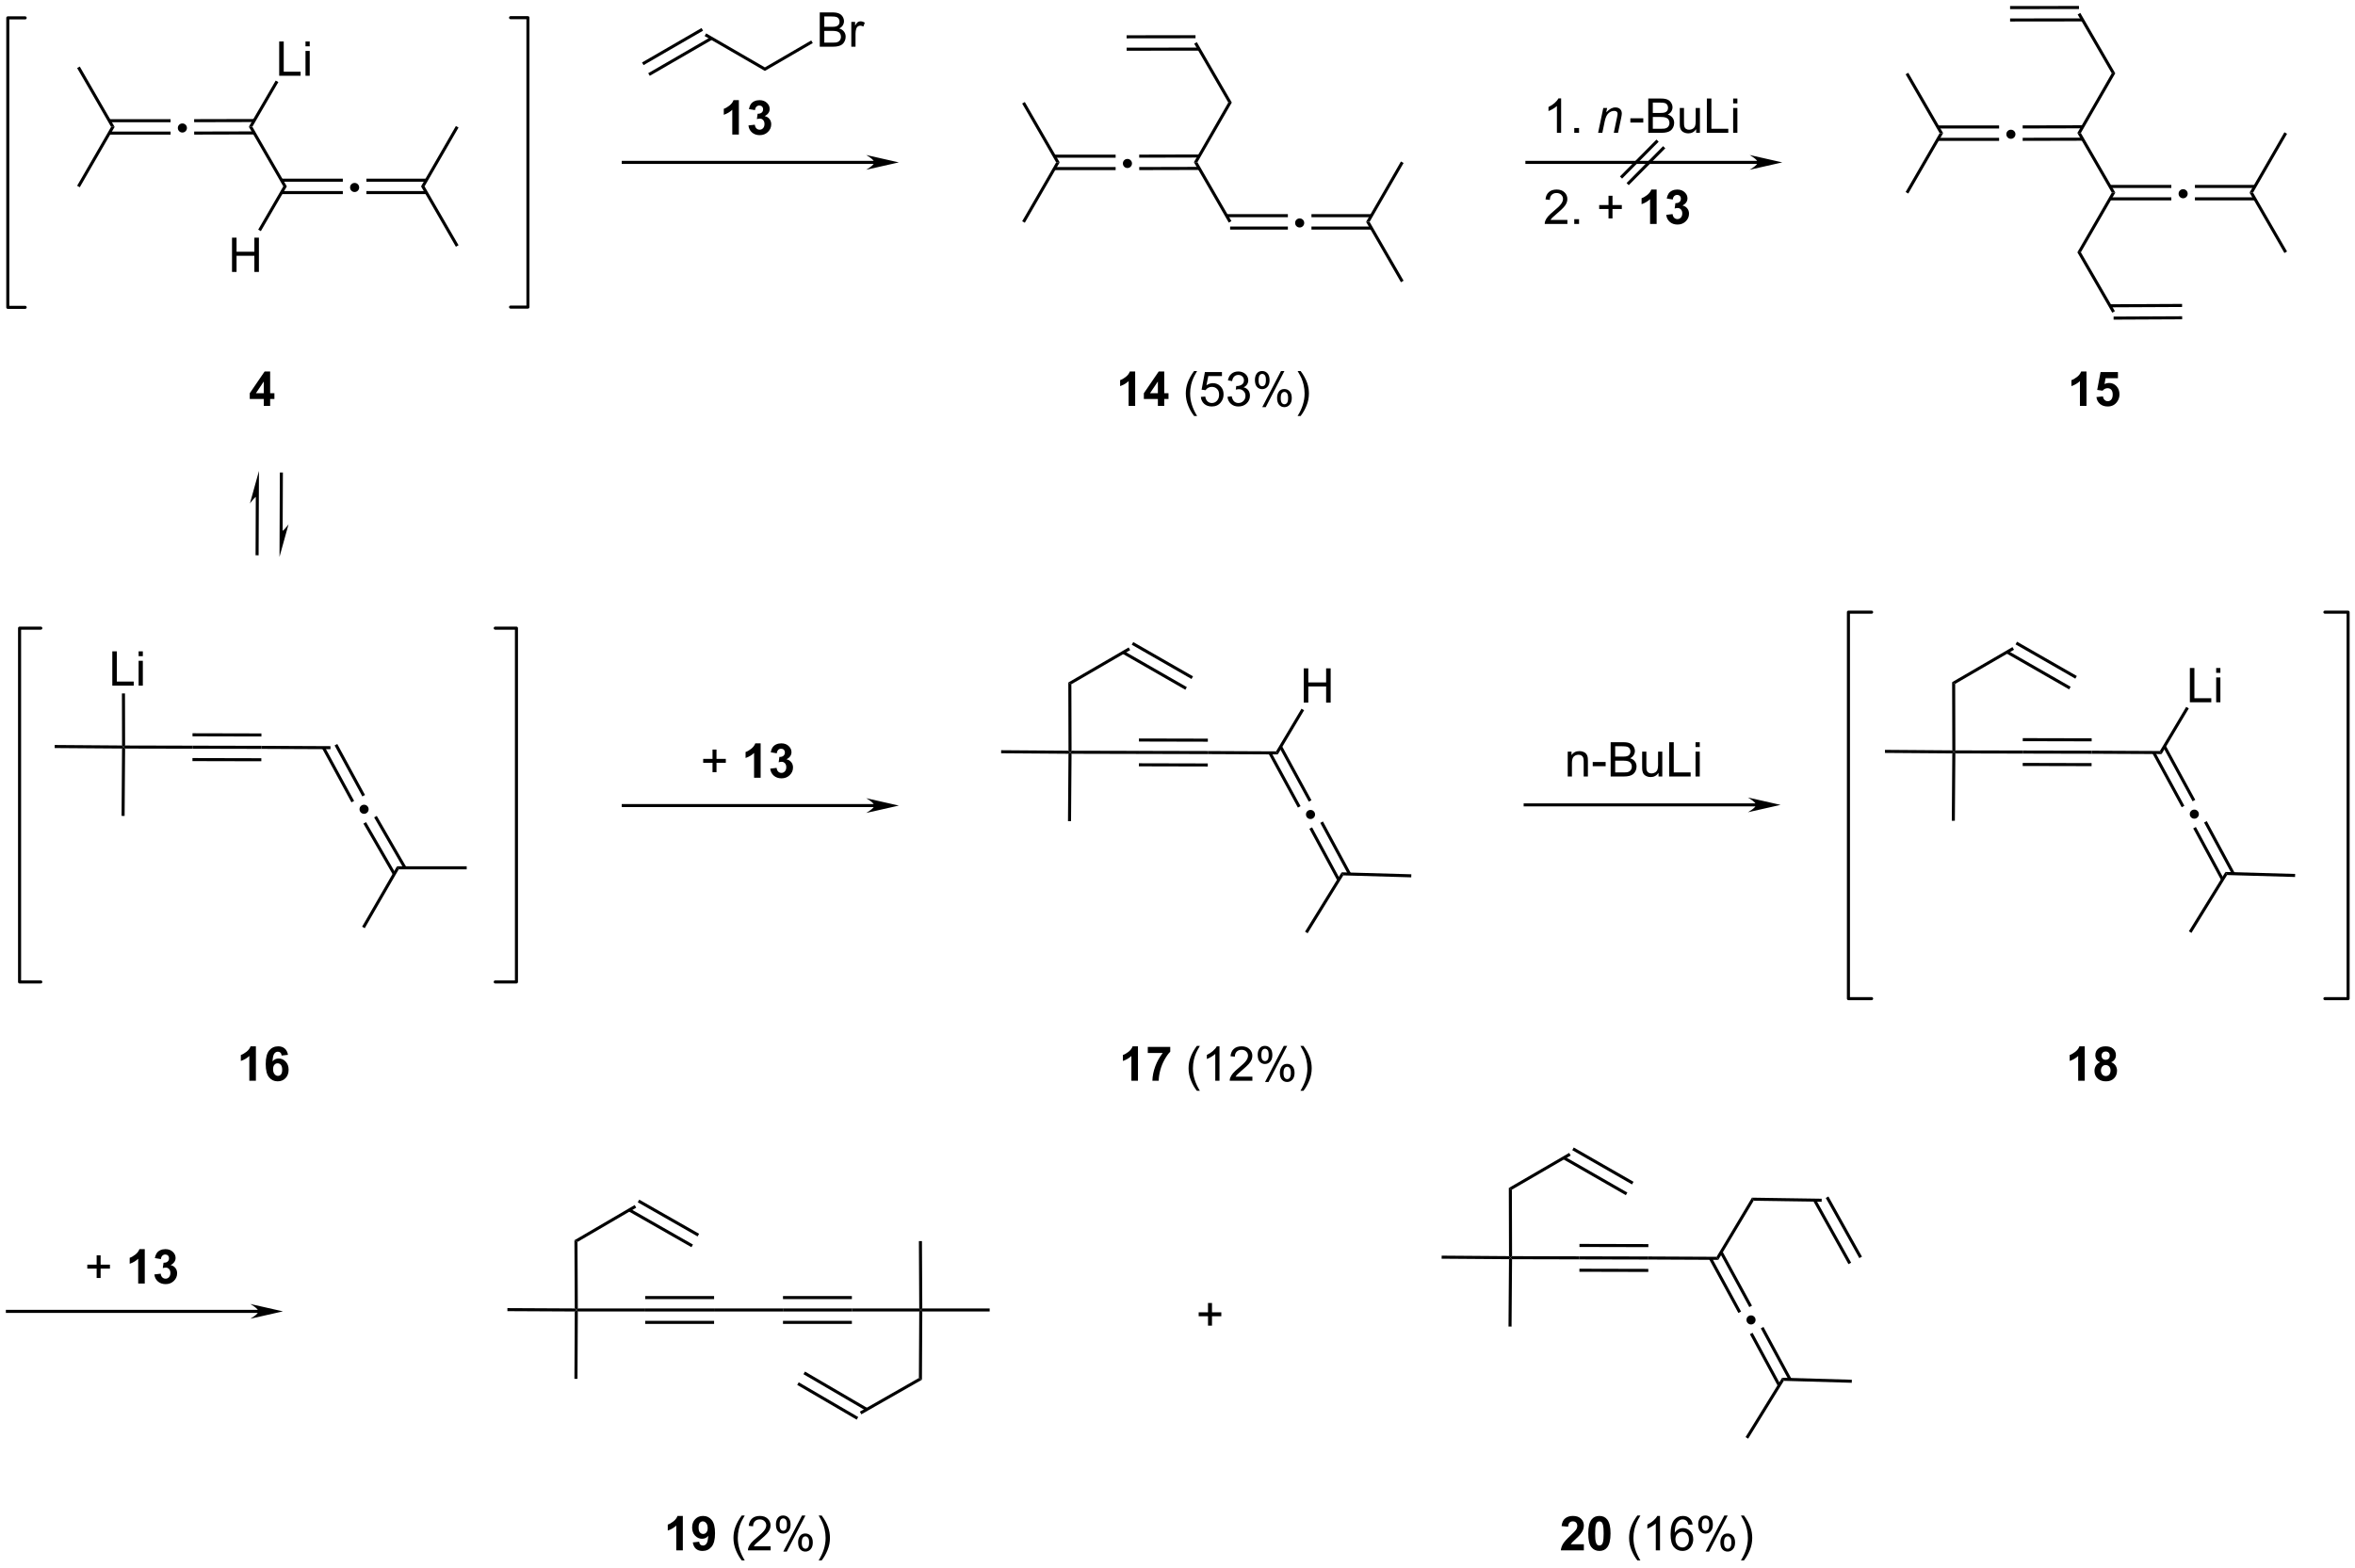 <?xml version="1.0" encoding="UTF-8"?>
<!DOCTYPE svg PUBLIC '-//W3C//DTD SVG 1.0//EN'
          'http://www.w3.org/TR/2001/REC-SVG-20010904/DTD/svg10.dtd'>
<svg stroke-dasharray="none" shape-rendering="auto" xmlns="http://www.w3.org/2000/svg" font-family="'Dialog'" text-rendering="auto" width="1024" fill-opacity="1" color-interpolation="auto" color-rendering="auto" preserveAspectRatio="xMidYMid meet" font-size="12px" viewBox="0 0 1024 682" fill="black" xmlns:xlink="http://www.w3.org/1999/xlink" stroke="black" image-rendering="auto" stroke-miterlimit="10" stroke-linecap="square" stroke-linejoin="miter" font-style="normal" stroke-width="1" height="682" stroke-dashoffset="0" font-weight="normal" stroke-opacity="1"
><!--Generated by the Batik Graphics2D SVG Generator--><defs id="genericDefs"
  /><g
  ><defs id="defs1"
    ><clipPath clipPathUnits="userSpaceOnUse" id="clipPath1"
      ><path d="M0.573 0.633 L405.284 0.633 L405.284 269.798 L0.573 269.798 L0.573 0.633 Z"
      /></clipPath
      ><clipPath clipPathUnits="userSpaceOnUse" id="clipPath2"
      ><path d="M42.867 153.881 L42.867 415.562 L436.325 415.562 L436.325 153.881 Z"
      /></clipPath
    ></defs
    ><g stroke-width="0.51" transform="scale(2.53,2.53) translate(-0.573,-0.633) matrix(1.029,0,0,1.029,-43.52,-157.649)" stroke-linejoin="round" stroke-linecap="round"
    ><path fill="none" d="M47.054 156.808 L44.152 156.808 L44.152 205.167 L47.054 205.167" clip-path="url(#clipPath2)"
    /></g
    ><g stroke-width="0.51" transform="matrix(2.603,0,0,2.603,-111.563,-400.485)" stroke-linejoin="round" stroke-linecap="round"
    ><path fill="none" d="M128.147 205.167 L131.048 205.167 L131.048 156.808 L128.147 156.808" clip-path="url(#clipPath2)"
    /></g
    ><g stroke-width="0.51" transform="matrix(2.603,0,0,2.603,-111.563,-400.485)" stroke-linejoin="round" stroke-linecap="round"
    ><path fill="none" d="M355.506 256.143 L351.631 256.143 L351.631 320.719 L355.506 320.719" clip-path="url(#clipPath2)"
    /></g
    ><g stroke-width="0.51" transform="matrix(2.603,0,0,2.603,-111.563,-400.485)" stroke-linejoin="round" stroke-linecap="round"
    ><path fill="none" d="M431.223 320.719 L435.098 320.719 L435.098 256.143 L431.223 256.143" clip-path="url(#clipPath2)"
    /></g
    ><g stroke-width="0.51" transform="matrix(2.603,0,0,2.603,-111.563,-400.485)" stroke-linejoin="round" stroke-linecap="round"
    ><path fill="none" d="M49.675 258.816 L46.128 258.816 L46.128 317.929 L49.675 317.929" clip-path="url(#clipPath2)"
    /></g
    ><g stroke-width="0.51" transform="matrix(2.603,0,0,2.603,-111.563,-400.485)" stroke-linejoin="round" stroke-linecap="round"
    ><path fill="none" d="M125.584 317.929 L129.13 317.929 L129.13 258.816 L125.584 258.816" clip-path="url(#clipPath2)"
    /></g
    ><g transform="matrix(2.603,0,0,2.603,-111.563,-400.485)"
    ><path d="M336.49 180.732 L297.924 180.732 L297.669 180.732 L297.669 181.243 L297.924 181.243 L336.49 181.243 L336.745 181.243 L336.745 180.732 L336.49 180.732 ZM340.587 180.988 L335.123 179.753 C335.123 179.753 336.49 180.525 336.49 180.988 C336.49 181.451 335.123 182.222 335.123 182.222 Z" stroke="none" clip-path="url(#clipPath2)"
    /></g
    ><g transform="matrix(2.603,0,0,2.603,-111.563,-400.485)"
    ><path d="M303.638 176.047 L302.934 176.047 L302.934 171.565 Q302.679 171.807 302.268 172.05 Q301.856 172.292 301.528 172.414 L301.528 171.734 Q302.117 171.456 302.557 171.063 Q303 170.667 303.184 170.297 L303.638 170.297 L303.638 176.047 ZM305.832 176.047 L305.832 175.245 L306.634 175.245 L306.634 176.047 L305.832 176.047 Z" stroke="none" clip-path="url(#clipPath2)"
    /></g
    ><g transform="matrix(2.603,0,0,2.603,-111.563,-400.485)"
    ><path d="M309.816 176.047 L310.683 171.899 L311.324 171.899 L311.173 172.62 Q311.589 172.195 311.951 172 Q312.316 171.805 312.696 171.805 Q313.199 171.805 313.485 172.078 Q313.774 172.352 313.774 172.807 Q313.774 173.039 313.673 173.534 L313.144 176.047 L312.438 176.047 L312.988 173.417 Q313.071 173.034 313.071 172.852 Q313.071 172.643 312.928 172.516 Q312.785 172.386 312.516 172.386 Q311.972 172.386 311.548 172.776 Q311.126 173.167 310.925 174.117 L310.524 176.047 L309.816 176.047 Z" stroke="none" clip-path="url(#clipPath2)"
    /></g
    ><g transform="matrix(2.603,0,0,2.603,-111.563,-400.485)"
    ><path d="M315.203 174.328 L315.203 173.62 L317.361 173.62 L317.361 174.328 L315.203 174.328 ZM318.197 176.047 L318.197 170.32 L320.346 170.32 Q321.002 170.32 321.398 170.495 Q321.796 170.667 322.02 171.029 Q322.244 171.391 322.244 171.784 Q322.244 172.151 322.044 172.477 Q321.846 172.8 321.445 173 Q321.963 173.151 322.242 173.518 Q322.523 173.886 322.523 174.386 Q322.523 174.789 322.351 175.136 Q322.182 175.479 321.932 175.667 Q321.682 175.854 321.304 175.951 Q320.929 176.047 320.382 176.047 L318.197 176.047 ZM318.955 172.727 L320.195 172.727 Q320.697 172.727 320.916 172.659 Q321.205 172.573 321.351 172.375 Q321.5 172.175 321.5 171.875 Q321.5 171.589 321.361 171.373 Q321.226 171.156 320.971 171.076 Q320.718 170.995 320.101 170.995 L318.955 170.995 L318.955 172.727 ZM318.955 175.37 L320.382 175.37 Q320.75 175.37 320.898 175.344 Q321.158 175.297 321.333 175.188 Q321.51 175.078 321.622 174.87 Q321.736 174.659 321.736 174.386 Q321.736 174.065 321.572 173.831 Q321.408 173.594 321.117 173.498 Q320.828 173.401 320.281 173.401 L318.955 173.401 L318.955 175.37 ZM326.195 176.047 L326.195 175.438 Q325.71 176.141 324.877 176.141 Q324.51 176.141 324.192 176 Q323.875 175.859 323.718 175.646 Q323.565 175.432 323.502 175.125 Q323.46 174.917 323.46 174.469 L323.46 171.899 L324.163 171.899 L324.163 174.198 Q324.163 174.75 324.205 174.94 Q324.273 175.219 324.486 175.378 Q324.703 175.534 325.018 175.534 Q325.335 175.534 325.611 175.373 Q325.89 175.211 326.005 174.932 Q326.119 174.651 326.119 174.12 L326.119 171.899 L326.822 171.899 L326.822 176.047 L326.195 176.047 ZM327.983 176.047 L327.983 170.32 L328.74 170.32 L328.74 175.37 L331.561 175.37 L331.561 176.047 L327.983 176.047 ZM332.377 171.128 L332.377 170.32 L333.08 170.32 L333.08 171.128 L332.377 171.128 ZM332.377 176.047 L332.377 171.899 L333.08 171.899 L333.08 176.047 L332.377 176.047 Z" stroke="none" clip-path="url(#clipPath2)"
    /></g
    ><g transform="matrix(2.603,0,0,2.603,-111.563,-400.485)"
    ><path d="M304.684 190.599 L304.684 191.276 L300.898 191.276 Q300.89 191.02 300.981 190.786 Q301.125 190.401 301.442 190.026 Q301.763 189.651 302.364 189.158 Q303.296 188.393 303.625 187.945 Q303.953 187.497 303.953 187.099 Q303.953 186.682 303.653 186.395 Q303.356 186.106 302.875 186.106 Q302.367 186.106 302.062 186.411 Q301.757 186.716 301.755 187.255 L301.031 187.182 Q301.106 186.372 301.591 185.95 Q302.075 185.526 302.89 185.526 Q303.716 185.526 304.195 185.984 Q304.677 186.44 304.677 187.114 Q304.677 187.458 304.536 187.791 Q304.395 188.122 304.067 188.489 Q303.742 188.856 302.984 189.497 Q302.351 190.028 302.171 190.218 Q301.992 190.408 301.875 190.599 L304.684 190.599 ZM305.832 191.276 L305.832 190.474 L306.634 190.474 L306.634 191.276 L305.832 191.276 ZM311.555 190.349 L311.555 188.778 L309.996 188.778 L309.996 188.122 L311.555 188.122 L311.555 186.565 L312.22 186.565 L312.22 188.122 L313.777 188.122 L313.777 188.778 L312.22 188.778 L312.22 190.349 L311.555 190.349 Z" stroke="none" clip-path="url(#clipPath2)"
    /></g
    ><g transform="matrix(2.603,0,0,2.603,-111.563,-400.485)"
    ><path d="M319.593 191.276 L318.497 191.276 L318.497 187.138 Q317.895 187.7 317.078 187.971 L317.078 186.974 Q317.507 186.833 318.01 186.442 Q318.515 186.049 318.703 185.526 L319.593 185.526 L319.593 191.276 ZM321.196 189.755 L322.259 189.627 Q322.308 190.033 322.529 190.25 Q322.753 190.463 323.071 190.463 Q323.41 190.463 323.641 190.205 Q323.876 189.947 323.876 189.51 Q323.876 189.096 323.652 188.854 Q323.43 188.612 323.11 188.612 Q322.899 188.612 322.605 188.692 L322.727 187.799 Q323.173 187.81 323.407 187.606 Q323.641 187.401 323.641 187.06 Q323.641 186.77 323.469 186.599 Q323.298 186.427 323.011 186.427 Q322.73 186.427 322.529 186.622 Q322.332 186.817 322.29 187.192 L321.277 187.02 Q321.384 186.502 321.594 186.192 Q321.808 185.88 322.188 185.703 Q322.571 185.526 323.042 185.526 Q323.852 185.526 324.339 186.041 Q324.743 186.463 324.743 186.994 Q324.743 187.747 323.917 188.197 Q324.41 188.302 324.704 188.669 Q325.001 189.036 325.001 189.557 Q325.001 190.31 324.449 190.843 Q323.899 191.375 323.079 191.375 Q322.3 191.375 321.787 190.927 Q321.277 190.479 321.196 189.755 Z" stroke="none" clip-path="url(#clipPath2)"
    /></g
    ><g transform="matrix(2.603,0,0,2.603,-111.563,-400.485)"
    ><path d="M90.075 242.813 L90.115 233.064 L90.116 232.808 L89.606 232.806 L89.605 233.061 L89.565 242.811 L89.564 243.066 L90.074 243.068 L90.075 242.813 ZM89.549 246.908 L91.061 241.45 C91.061 241.45 90.124 242.813 89.565 242.811 ZM86.061 246.384 L86.1 236.634 L86.102 236.379 L85.591 236.377 L85.59 236.632 L85.551 246.381 L85.549 246.636 L86.06 246.639 L86.061 246.384 ZM86.117 232.537 L84.605 237.995 C84.605 237.995 85.542 236.632 86.1 236.634 Z" stroke="none" clip-path="url(#clipPath2)"
    /></g
    ><g transform="matrix(2.603,0,0,2.603,-111.563,-400.485)"
    ><path d="M188.912 288.205 L146.975 288.205 L146.719 288.205 L146.719 288.715 L146.975 288.715 L188.912 288.715 L189.167 288.715 L189.167 288.205 L188.912 288.205 ZM193.009 288.46 L187.545 287.225 C187.545 287.225 188.912 287.997 188.912 288.46 C188.912 288.923 187.545 289.695 187.545 289.695 Z" stroke="none" clip-path="url(#clipPath2)"
    /></g
    ><g transform="matrix(2.603,0,0,2.603,-111.563,-400.485)"
    ><path d="M161.883 282.883 L161.883 281.312 L160.323 281.312 L160.323 280.656 L161.883 280.656 L161.883 279.099 L162.547 279.099 L162.547 280.656 L164.105 280.656 L164.105 281.312 L162.547 281.312 L162.547 282.883 L161.883 282.883 Z" stroke="none" clip-path="url(#clipPath2)"
    /></g
    ><g transform="matrix(2.603,0,0,2.603,-111.563,-400.485)"
    ><path d="M169.921 283.81 L168.825 283.81 L168.825 279.672 Q168.223 280.234 167.405 280.505 L167.405 279.508 Q167.835 279.367 168.338 278.977 Q168.843 278.583 169.03 278.06 L169.921 278.06 L169.921 283.81 ZM171.524 282.289 L172.586 282.161 Q172.636 282.568 172.857 282.784 Q173.081 282.997 173.399 282.997 Q173.737 282.997 173.969 282.74 Q174.204 282.482 174.204 282.044 Q174.204 281.63 173.98 281.388 Q173.758 281.146 173.438 281.146 Q173.227 281.146 172.933 281.227 L173.055 280.333 Q173.5 280.344 173.735 280.141 Q173.969 279.935 173.969 279.594 Q173.969 279.305 173.797 279.133 Q173.625 278.961 173.339 278.961 Q173.058 278.961 172.857 279.156 Q172.659 279.352 172.618 279.727 L171.605 279.555 Q171.711 279.036 171.922 278.727 Q172.136 278.414 172.516 278.237 Q172.899 278.06 173.37 278.06 Q174.18 278.06 174.667 278.575 Q175.071 278.997 175.071 279.529 Q175.071 280.281 174.245 280.732 Q174.737 280.836 175.032 281.203 Q175.329 281.57 175.329 282.091 Q175.329 282.844 174.776 283.378 Q174.227 283.909 173.407 283.909 Q172.628 283.909 172.115 283.461 Q171.605 283.013 171.524 282.289 Z" stroke="none" clip-path="url(#clipPath2)"
    /></g
    ><g transform="matrix(2.603,0,0,2.603,-111.563,-400.485)"
    ><path d="M336.2 288.089 L297.633 288.089 L297.378 288.089 L297.378 288.599 L297.633 288.599 L336.2 288.599 L336.455 288.599 L336.455 288.089 L336.2 288.089 ZM340.297 288.344 L334.832 287.109 C334.832 287.109 336.2 287.881 336.2 288.344 C336.2 288.807 334.832 289.578 334.832 289.578 Z" stroke="none" clip-path="url(#clipPath2)"
    /></g
    ><g transform="matrix(2.603,0,0,2.603,-111.563,-400.485)"
    ><path d="M304.741 283.601 L304.741 279.452 L305.374 279.452 L305.374 280.041 Q305.83 279.358 306.695 279.358 Q307.07 279.358 307.382 279.494 Q307.697 279.627 307.853 279.845 Q308.01 280.064 308.072 280.366 Q308.111 280.562 308.111 281.048 L308.111 283.601 L307.408 283.601 L307.408 281.077 Q307.408 280.647 307.325 280.434 Q307.244 280.22 307.036 280.095 Q306.827 279.968 306.546 279.968 Q306.096 279.968 305.77 280.254 Q305.445 280.538 305.445 281.335 L305.445 283.601 L304.741 283.601 ZM308.917 281.882 L308.917 281.173 L311.076 281.173 L311.076 281.882 L308.917 281.882 ZM311.912 283.601 L311.912 277.874 L314.06 277.874 Q314.717 277.874 315.113 278.048 Q315.511 278.22 315.735 278.582 Q315.959 278.944 315.959 279.338 Q315.959 279.705 315.758 280.03 Q315.56 280.353 315.159 280.554 Q315.678 280.705 315.956 281.072 Q316.238 281.439 316.238 281.939 Q316.238 282.343 316.066 282.689 Q315.896 283.033 315.646 283.22 Q315.396 283.408 315.019 283.504 Q314.644 283.601 314.097 283.601 L311.912 283.601 ZM312.67 280.28 L313.909 280.28 Q314.412 280.28 314.631 280.213 Q314.92 280.127 315.066 279.929 Q315.214 279.728 315.214 279.429 Q315.214 279.142 315.076 278.926 Q314.941 278.71 314.685 278.629 Q314.433 278.548 313.816 278.548 L312.67 278.548 L312.67 280.28 ZM312.67 282.923 L314.097 282.923 Q314.464 282.923 314.613 282.897 Q314.873 282.851 315.047 282.741 Q315.224 282.632 315.337 282.423 Q315.451 282.213 315.451 281.939 Q315.451 281.619 315.287 281.384 Q315.123 281.147 314.831 281.051 Q314.542 280.955 313.995 280.955 L312.67 280.955 L312.67 282.923 ZM319.909 283.601 L319.909 282.991 Q319.425 283.694 318.592 283.694 Q318.224 283.694 317.907 283.554 Q317.589 283.413 317.433 283.2 Q317.279 282.986 317.217 282.679 Q317.175 282.47 317.175 282.022 L317.175 279.452 L317.878 279.452 L317.878 281.752 Q317.878 282.304 317.92 282.494 Q317.988 282.772 318.201 282.931 Q318.417 283.088 318.732 283.088 Q319.05 283.088 319.326 282.926 Q319.605 282.765 319.719 282.486 Q319.834 282.205 319.834 281.673 L319.834 279.452 L320.537 279.452 L320.537 283.601 L319.909 283.601 ZM321.697 283.601 L321.697 277.874 L322.455 277.874 L322.455 282.923 L325.275 282.923 L325.275 283.601 L321.697 283.601 ZM326.092 278.681 L326.092 277.874 L326.795 277.874 L326.795 278.681 L326.092 278.681 ZM326.092 283.601 L326.092 279.452 L326.795 279.452 L326.795 283.601 L326.092 283.601 Z" stroke="none" clip-path="url(#clipPath2)"
    /></g
    ><g transform="matrix(2.603,0,0,2.603,-111.563,-400.485)"
    ><path d="M244.653 375.359 L244.653 373.789 L243.093 373.789 L243.093 373.132 L244.653 373.132 L244.653 371.575 L245.317 371.575 L245.317 373.132 L246.874 373.132 L246.874 373.789 L245.317 373.789 L245.317 375.359 L244.653 375.359 Z" stroke="none" clip-path="url(#clipPath2)"
    /></g
    ><g transform="matrix(2.603,0,0,2.603,-111.563,-400.485)"
    ><path d="M86.032 372.718 L44.094 372.718 L43.839 372.718 L43.839 373.228 L44.094 373.228 L86.032 373.228 L86.287 373.228 L86.287 372.718 L86.032 372.718 ZM90.129 372.973 L84.664 371.738 C84.664 371.738 86.032 372.51 86.032 372.973 C86.032 373.436 84.664 374.208 84.664 374.208 Z" stroke="none" clip-path="url(#clipPath2)"
    /></g
    ><g transform="matrix(2.603,0,0,2.603,-111.563,-400.485)"
    ><path d="M59.003 367.396 L59.003 365.826 L57.443 365.826 L57.443 365.169 L59.003 365.169 L59.003 363.612 L59.667 363.612 L59.667 365.169 L61.224 365.169 L61.224 365.826 L59.667 365.826 L59.667 367.396 L59.003 367.396 Z" stroke="none" clip-path="url(#clipPath2)"
    /></g
    ><g transform="matrix(2.603,0,0,2.603,-111.563,-400.485)"
    ><path d="M67.041 368.323 L65.944 368.323 L65.944 364.185 Q65.343 364.748 64.525 365.018 L64.525 364.021 Q64.955 363.88 65.457 363.49 Q65.963 363.096 66.15 362.573 L67.041 362.573 L67.041 368.323 ZM68.644 366.802 L69.706 366.675 Q69.755 367.081 69.977 367.297 Q70.201 367.51 70.519 367.51 Q70.857 367.51 71.089 367.253 Q71.323 366.995 71.323 366.557 Q71.323 366.143 71.099 365.901 Q70.878 365.659 70.558 365.659 Q70.347 365.659 70.052 365.74 L70.175 364.846 Q70.62 364.857 70.854 364.654 Q71.089 364.448 71.089 364.107 Q71.089 363.818 70.917 363.646 Q70.745 363.474 70.459 363.474 Q70.177 363.474 69.977 363.669 Q69.779 363.865 69.737 364.24 L68.724 364.068 Q68.831 363.55 69.042 363.24 Q69.255 362.927 69.636 362.75 Q70.019 362.573 70.49 362.573 Q71.3 362.573 71.787 363.089 Q72.19 363.51 72.19 364.042 Q72.19 364.794 71.365 365.245 Q71.857 365.349 72.151 365.716 Q72.448 366.083 72.448 366.604 Q72.448 367.357 71.896 367.891 Q71.347 368.422 70.526 368.422 Q69.748 368.422 69.235 367.974 Q68.724 367.526 68.644 366.802 Z" stroke="none" clip-path="url(#clipPath2)"
    /></g
    ><g transform="matrix(2.603,0,0,2.603,-111.563,-400.485)"
    ><path d="M391.398 221.675 L390.302 221.675 L390.302 217.537 Q389.7 218.099 388.882 218.37 L388.882 217.373 Q389.312 217.232 389.815 216.841 Q390.32 216.448 390.507 215.925 L391.398 215.925 L391.398 221.675 ZM393.055 220.201 L394.149 220.089 Q394.196 220.459 394.425 220.677 Q394.657 220.894 394.957 220.894 Q395.3 220.894 395.537 220.615 Q395.777 220.334 395.777 219.771 Q395.777 219.245 395.54 218.982 Q395.305 218.716 394.925 218.716 Q394.454 218.716 394.079 219.136 L393.188 219.006 L393.751 216.026 L396.652 216.026 L396.652 217.052 L394.582 217.052 L394.41 218.026 Q394.777 217.841 395.16 217.841 Q395.891 217.841 396.399 218.373 Q396.907 218.904 396.907 219.753 Q396.907 220.459 396.496 221.013 Q395.938 221.774 394.946 221.774 Q394.152 221.774 393.652 221.347 Q393.152 220.92 393.055 220.201 Z" stroke="none" clip-path="url(#clipPath2)"
    /></g
    ><g transform="matrix(2.603,0,0,2.603,-111.563,-400.485)"
    ><path d="M407.54 185.468 Q407.863 185.468 408.082 185.691 Q408.301 185.91 408.301 186.225 Q408.301 186.539 408.078 186.762 Q407.854 186.986 407.54 186.986 Q407.225 186.986 407.002 186.762 Q406.783 186.539 406.783 186.225 Q406.783 185.906 407.002 185.687 Q407.225 185.468 407.54 185.468 Z" stroke="none" clip-path="url(#clipPath2)"
    /></g
    ><g transform="matrix(2.603,0,0,2.603,-111.563,-400.485)"
    ><path d="M378.768 175.529 Q379.092 175.529 379.311 175.752 Q379.529 175.971 379.529 176.285 Q379.529 176.6 379.306 176.823 Q379.083 177.047 378.768 177.047 Q378.454 177.047 378.231 176.823 Q378.012 176.6 378.012 176.285 Q378.012 175.966 378.231 175.748 Q378.454 175.529 378.768 175.529 Z" stroke="none" clip-path="url(#clipPath2)"
    /></g
    ><g transform="matrix(2.603,0,0,2.603,-111.563,-400.485)"
    ><path d="M232.485 221.675 L231.389 221.675 L231.389 217.537 Q230.787 218.099 229.97 218.37 L229.97 217.373 Q230.399 217.232 230.902 216.841 Q231.407 216.448 231.595 215.925 L232.485 215.925 L232.485 221.675 ZM236.278 221.675 L236.278 220.521 L233.935 220.521 L233.935 219.56 L236.419 215.925 L237.341 215.925 L237.341 219.558 L238.052 219.558 L238.052 220.521 L237.341 220.521 L237.341 221.675 L236.278 221.675 ZM236.278 219.558 L236.278 217.599 L234.963 219.558 L236.278 219.558 Z" stroke="none" clip-path="url(#clipPath2)"
    /></g
    ><g transform="matrix(2.603,0,0,2.603,-111.563,-400.485)"
    ><path d="M242.33 223.36 Q241.747 222.625 241.344 221.641 Q240.942 220.654 240.942 219.599 Q240.942 218.67 241.244 217.818 Q241.596 216.831 242.33 215.849 L242.833 215.849 Q242.362 216.662 242.208 217.011 Q241.971 217.55 241.833 218.136 Q241.666 218.865 241.666 219.605 Q241.666 221.482 242.833 223.36 L242.33 223.36 ZM243.455 220.175 L244.192 220.112 Q244.276 220.651 244.573 220.922 Q244.872 221.193 245.294 221.193 Q245.802 221.193 246.153 220.81 Q246.505 220.427 246.505 219.795 Q246.505 219.193 246.166 218.847 Q245.83 218.498 245.284 218.498 Q244.942 218.498 244.669 218.654 Q244.396 218.808 244.239 219.052 L243.58 218.966 L244.135 216.026 L246.982 216.026 L246.982 216.698 L244.698 216.698 L244.388 218.237 Q244.903 217.878 245.471 217.878 Q246.221 217.878 246.737 218.399 Q247.252 218.917 247.252 219.732 Q247.252 220.511 246.799 221.076 Q246.247 221.774 245.294 221.774 Q244.513 221.774 244.018 221.336 Q243.526 220.896 243.455 220.175 ZM247.907 220.162 L248.61 220.068 Q248.733 220.667 249.022 220.93 Q249.314 221.193 249.733 221.193 Q250.228 221.193 250.569 220.849 Q250.912 220.506 250.912 219.998 Q250.912 219.513 250.595 219.201 Q250.28 218.886 249.79 218.886 Q249.592 218.886 249.295 218.964 L249.373 218.347 Q249.444 218.355 249.485 218.355 Q249.936 218.355 250.295 218.12 Q250.655 217.886 250.655 217.396 Q250.655 217.011 250.392 216.758 Q250.131 216.503 249.717 216.503 Q249.306 216.503 249.032 216.761 Q248.759 217.019 248.681 217.534 L247.978 217.409 Q248.108 216.701 248.564 216.313 Q249.022 215.925 249.702 215.925 Q250.17 215.925 250.564 216.125 Q250.959 216.326 251.168 216.675 Q251.376 217.021 251.376 217.412 Q251.376 217.784 251.175 218.089 Q250.978 218.394 250.587 218.573 Q251.095 218.69 251.376 219.06 Q251.657 219.427 251.657 219.982 Q251.657 220.732 251.11 221.256 Q250.564 221.776 249.728 221.776 Q248.975 221.776 248.475 221.328 Q247.978 220.878 247.907 220.162 ZM252.487 217.323 Q252.487 216.709 252.794 216.279 Q253.104 215.849 253.69 215.849 Q254.229 215.849 254.58 216.235 Q254.935 216.62 254.935 217.365 Q254.935 218.091 254.578 218.485 Q254.221 218.878 253.698 218.878 Q253.177 218.878 252.83 218.493 Q252.487 218.105 252.487 217.323 ZM253.708 216.334 Q253.448 216.334 253.273 216.56 Q253.099 216.787 253.099 217.394 Q253.099 217.943 253.273 218.17 Q253.45 218.394 253.708 218.394 Q253.974 218.394 254.148 218.167 Q254.323 217.94 254.323 217.339 Q254.323 216.784 254.146 216.56 Q253.971 216.334 253.708 216.334 ZM253.713 221.886 L256.846 215.849 L257.416 215.849 L254.294 221.886 L253.713 221.886 ZM256.19 220.331 Q256.19 219.714 256.497 219.287 Q256.807 218.857 257.396 218.857 Q257.935 218.857 258.289 219.243 Q258.643 219.628 258.643 220.373 Q258.643 221.099 258.284 221.493 Q257.927 221.886 257.401 221.886 Q256.88 221.886 256.534 221.498 Q256.19 221.107 256.19 220.331 ZM257.416 219.341 Q257.151 219.341 256.976 219.568 Q256.802 219.795 256.802 220.401 Q256.802 220.948 256.976 221.175 Q257.153 221.401 257.411 221.401 Q257.682 221.401 257.854 221.175 Q258.028 220.948 258.028 220.347 Q258.028 219.792 257.851 219.568 Q257.677 219.341 257.416 219.341 ZM260.123 223.36 L259.618 223.36 Q260.788 221.482 260.788 219.605 Q260.788 218.87 260.618 218.146 Q260.485 217.56 260.248 217.021 Q260.095 216.67 259.618 215.849 L260.123 215.849 Q260.858 216.831 261.209 217.818 Q261.509 218.67 261.509 219.599 Q261.509 220.654 261.105 221.641 Q260.702 222.625 260.123 223.36 Z" stroke="none" clip-path="url(#clipPath2)"
    /></g
    ><g transform="matrix(2.603,0,0,2.603,-111.563,-400.485)"
    ><path d="M259.962 190.351 Q260.285 190.351 260.504 190.574 Q260.723 190.793 260.723 191.107 Q260.723 191.422 260.5 191.645 Q260.276 191.868 259.962 191.868 Q259.647 191.868 259.424 191.645 Q259.205 191.422 259.205 191.107 Q259.205 190.788 259.424 190.57 Q259.647 190.351 259.962 190.351 Z" stroke="none" clip-path="url(#clipPath2)"
    /></g
    ><g transform="matrix(2.603,0,0,2.603,-111.563,-400.485)"
    ><path d="M231.19 180.411 Q231.514 180.411 231.732 180.635 Q231.951 180.853 231.951 181.168 Q231.951 181.482 231.728 181.706 Q231.505 181.929 231.19 181.929 Q230.876 181.929 230.652 181.706 Q230.434 181.482 230.434 181.168 Q230.434 180.849 230.652 180.63 Q230.876 180.411 231.19 180.411 Z" stroke="none" clip-path="url(#clipPath2)"
    /></g
    ><g transform="matrix(2.603,0,0,2.603,-111.563,-400.485)"
    ><path d="M86.925 221.675 L86.925 220.521 L84.581 220.521 L84.581 219.56 L87.065 215.925 L87.987 215.925 L87.987 219.558 L88.698 219.558 L88.698 220.521 L87.987 220.521 L87.987 221.675 L86.925 221.675 ZM86.925 219.558 L86.925 217.599 L85.61 219.558 L86.925 219.558 Z" stroke="none" clip-path="url(#clipPath2)"
    /></g
    ><g transform="matrix(2.603,0,0,2.603,-111.563,-400.485)"
    ><path d="M102.095 184.422 Q102.419 184.422 102.638 184.645 Q102.856 184.864 102.856 185.179 Q102.856 185.493 102.633 185.716 Q102.41 185.94 102.095 185.94 Q101.781 185.94 101.558 185.716 Q101.339 185.493 101.339 185.179 Q101.339 184.859 101.558 184.641 Q101.781 184.422 102.095 184.422 Z" stroke="none" clip-path="url(#clipPath2)"
    /></g
    ><g transform="matrix(2.603,0,0,2.603,-111.563,-400.485)"
    ><path d="M81.617 199.293 L81.617 193.566 L82.375 193.566 L82.375 195.918 L85.351 195.918 L85.351 193.566 L86.109 193.566 L86.109 199.293 L85.351 199.293 L85.351 196.593 L82.375 196.593 L82.375 199.293 L81.617 199.293 Z" stroke="none" clip-path="url(#clipPath2)"
    /></g
    ><g transform="matrix(2.603,0,0,2.603,-111.563,-400.485)"
    ><path d="M73.324 174.483 Q73.647 174.483 73.866 174.706 Q74.085 174.925 74.085 175.239 Q74.085 175.554 73.862 175.777 Q73.638 176 73.324 176 Q73.009 176 72.786 175.777 Q72.567 175.554 72.567 175.239 Q72.567 174.92 72.786 174.702 Q73.009 174.483 73.324 174.483 Z" stroke="none" clip-path="url(#clipPath2)"
    /></g
    ><g transform="matrix(2.603,0,0,2.603,-111.563,-400.485)"
    ><path d="M89.498 166.514 L89.498 160.787 L90.255 160.787 L90.255 165.837 L93.076 165.837 L93.076 166.514 L89.498 166.514 ZM93.892 161.595 L93.892 160.787 L94.595 160.787 L94.595 161.595 L93.892 161.595 ZM93.892 166.514 L93.892 162.366 L94.595 162.366 L94.595 166.514 L93.892 166.514 Z" stroke="none" clip-path="url(#clipPath2)"
    /></g
    ><g transform="matrix(2.603,0,0,2.603,-111.563,-400.485)"
    ><path d="M391.107 334.436 L390.011 334.436 L390.011 330.298 Q389.409 330.861 388.592 331.132 L388.592 330.134 Q389.021 329.994 389.524 329.603 Q390.029 329.21 390.217 328.686 L391.107 328.686 L391.107 334.436 ZM393.689 331.345 Q393.265 331.166 393.07 330.853 Q392.877 330.538 392.877 330.163 Q392.877 329.522 393.325 329.106 Q393.773 328.686 394.596 328.686 Q395.413 328.686 395.864 329.106 Q396.314 329.522 396.314 330.163 Q396.314 330.561 396.106 330.871 Q395.9 331.181 395.525 331.345 Q396.002 331.538 396.249 331.905 Q396.499 332.272 396.499 332.752 Q396.499 333.546 395.991 334.043 Q395.486 334.538 394.648 334.538 Q393.866 334.538 393.346 334.127 Q392.734 333.642 392.734 332.798 Q392.734 332.335 392.963 331.947 Q393.195 331.556 393.689 331.345 ZM393.916 330.241 Q393.916 330.569 394.101 330.754 Q394.288 330.936 394.596 330.936 Q394.908 330.936 395.096 330.752 Q395.283 330.564 395.283 330.236 Q395.283 329.929 395.098 329.744 Q394.913 329.556 394.609 329.556 Q394.291 329.556 394.103 329.744 Q393.916 329.931 393.916 330.241 ZM393.814 332.694 Q393.814 333.147 394.046 333.403 Q394.28 333.655 394.627 333.655 Q394.968 333.655 395.189 333.41 Q395.413 333.166 395.413 332.705 Q395.413 332.304 395.187 332.059 Q394.96 331.814 394.611 331.814 Q394.21 331.814 394.012 332.093 Q393.814 332.369 393.814 332.694 Z" stroke="none" clip-path="url(#clipPath2)"
    /></g
    ><g transform="matrix(2.603,0,0,2.603,-111.563,-400.485)"
    ><path d="M409.409 289.132 Q409.733 289.132 409.952 289.356 Q410.17 289.574 410.17 289.889 Q410.17 290.203 409.947 290.427 Q409.724 290.65 409.409 290.65 Q409.095 290.65 408.872 290.427 Q408.653 290.203 408.653 289.889 Q408.653 289.57 408.872 289.351 Q409.095 289.132 409.409 289.132 Z" stroke="none" clip-path="url(#clipPath2)"
    /></g
    ><g transform="matrix(2.603,0,0,2.603,-111.563,-400.485)"
    ><path d="M408.667 271.2 L408.667 265.473 L409.425 265.473 L409.425 270.522 L412.245 270.522 L412.245 271.2 L408.667 271.2 ZM413.062 266.28 L413.062 265.473 L413.765 265.473 L413.765 266.28 L413.062 266.28 ZM413.062 271.2 L413.062 267.051 L413.765 267.051 L413.765 271.2 L413.062 271.2 Z" stroke="none" clip-path="url(#clipPath2)"
    /></g
    ><g transform="matrix(2.603,0,0,2.603,-111.563,-400.485)"
    ><path d="M232.95 334.436 L231.854 334.436 L231.854 330.298 Q231.252 330.861 230.435 331.132 L230.435 330.134 Q230.864 329.994 231.367 329.603 Q231.872 329.21 232.06 328.686 L232.95 328.686 L232.95 334.436 ZM234.592 329.806 L234.592 328.788 L238.345 328.788 L238.345 329.585 Q237.881 330.041 237.4 330.897 Q236.92 331.752 236.668 332.715 Q236.415 333.679 236.42 334.436 L235.361 334.436 Q235.389 333.249 235.85 332.014 Q236.314 330.78 237.087 329.806 L234.592 329.806 Z" stroke="none" clip-path="url(#clipPath2)"
    /></g
    ><g transform="matrix(2.603,0,0,2.603,-111.563,-400.485)"
    ><path d="M242.795 336.121 Q242.212 335.387 241.809 334.403 Q241.407 333.416 241.407 332.361 Q241.407 331.431 241.709 330.58 Q242.061 329.593 242.795 328.611 L243.298 328.611 Q242.827 329.423 242.673 329.772 Q242.436 330.311 242.298 330.897 Q242.131 331.627 242.131 332.366 Q242.131 334.244 243.298 336.121 L242.795 336.121 ZM246.569 334.436 L245.866 334.436 L245.866 329.955 Q245.611 330.197 245.199 330.439 Q244.788 330.681 244.459 330.804 L244.459 330.124 Q245.048 329.845 245.488 329.452 Q245.931 329.056 246.116 328.686 L246.569 328.686 L246.569 334.436 ZM252.065 333.759 L252.065 334.436 L248.279 334.436 Q248.271 334.181 248.362 333.947 Q248.505 333.561 248.823 333.186 Q249.143 332.811 249.745 332.319 Q250.677 331.554 251.005 331.106 Q251.333 330.658 251.333 330.259 Q251.333 329.843 251.034 329.556 Q250.737 329.267 250.255 329.267 Q249.747 329.267 249.443 329.572 Q249.138 329.877 249.135 330.416 L248.411 330.343 Q248.487 329.533 248.971 329.111 Q249.456 328.686 250.271 328.686 Q251.096 328.686 251.575 329.145 Q252.057 329.601 252.057 330.275 Q252.057 330.619 251.917 330.952 Q251.776 331.283 251.448 331.65 Q251.122 332.017 250.364 332.658 Q249.732 333.189 249.552 333.379 Q249.372 333.569 249.255 333.759 L252.065 333.759 ZM252.952 330.085 Q252.952 329.47 253.259 329.041 Q253.569 328.611 254.155 328.611 Q254.694 328.611 255.045 328.996 Q255.4 329.382 255.4 330.127 Q255.4 330.853 255.043 331.246 Q254.686 331.639 254.163 331.639 Q253.642 331.639 253.295 331.254 Q252.952 330.866 252.952 330.085 ZM254.173 329.095 Q253.913 329.095 253.738 329.322 Q253.564 329.548 253.564 330.155 Q253.564 330.705 253.738 330.931 Q253.915 331.155 254.173 331.155 Q254.439 331.155 254.613 330.929 Q254.788 330.702 254.788 330.101 Q254.788 329.546 254.611 329.322 Q254.436 329.095 254.173 329.095 ZM254.178 334.647 L257.311 328.611 L257.881 328.611 L254.759 334.647 L254.178 334.647 ZM256.655 333.093 Q256.655 332.476 256.962 332.048 Q257.272 331.619 257.861 331.619 Q258.4 331.619 258.754 332.004 Q259.108 332.389 259.108 333.134 Q259.108 333.861 258.749 334.254 Q258.392 334.647 257.866 334.647 Q257.345 334.647 256.999 334.259 Q256.655 333.869 256.655 333.093 ZM257.881 332.103 Q257.616 332.103 257.441 332.33 Q257.267 332.556 257.267 333.163 Q257.267 333.71 257.441 333.936 Q257.618 334.163 257.876 334.163 Q258.147 334.163 258.319 333.936 Q258.493 333.71 258.493 333.108 Q258.493 332.554 258.316 332.33 Q258.142 332.103 257.881 332.103 ZM260.588 336.121 L260.083 336.121 Q261.252 334.244 261.252 332.366 Q261.252 331.632 261.083 330.908 Q260.95 330.322 260.713 329.783 Q260.56 329.431 260.083 328.611 L260.588 328.611 Q261.323 329.593 261.674 330.58 Q261.974 331.431 261.974 332.361 Q261.974 333.416 261.57 334.403 Q261.166 335.387 260.588 336.121 Z" stroke="none" clip-path="url(#clipPath2)"
    /></g
    ><g transform="matrix(2.603,0,0,2.603,-111.563,-400.485)"
    ><path d="M261.773 289.19 Q262.097 289.19 262.315 289.414 Q262.534 289.632 262.534 289.947 Q262.534 290.261 262.311 290.485 Q262.087 290.708 261.773 290.708 Q261.459 290.708 261.235 290.485 Q261.017 290.261 261.017 289.947 Q261.017 289.628 261.235 289.409 Q261.459 289.19 261.773 289.19 Z" stroke="none" clip-path="url(#clipPath2)"
    /></g
    ><g transform="matrix(2.603,0,0,2.603,-111.563,-400.485)"
    ><path d="M260.648 271.258 L260.648 265.531 L261.406 265.531 L261.406 267.883 L264.382 267.883 L264.382 265.531 L265.14 265.531 L265.14 271.258 L264.382 271.258 L264.382 268.557 L261.406 268.557 L261.406 271.258 L260.648 271.258 Z" stroke="none" clip-path="url(#clipPath2)"
    /></g
    ><g transform="matrix(2.603,0,0,2.603,-111.563,-400.485)"
    ><path d="M85.605 334.436 L84.508 334.436 L84.508 330.298 Q83.907 330.861 83.089 331.132 L83.089 330.134 Q83.519 329.994 84.021 329.603 Q84.526 329.21 84.714 328.686 L85.605 328.686 L85.605 334.436 ZM90.965 330.111 L89.903 330.228 Q89.864 329.9 89.7 329.744 Q89.536 329.587 89.273 329.587 Q88.926 329.587 88.684 329.9 Q88.445 330.212 88.382 331.202 Q88.793 330.718 89.403 330.718 Q90.09 330.718 90.58 331.241 Q91.07 331.764 91.07 332.593 Q91.07 333.47 90.554 334.004 Q90.038 334.535 89.231 334.535 Q88.364 334.535 87.804 333.861 Q87.247 333.186 87.247 331.65 Q87.247 330.077 87.827 329.382 Q88.411 328.686 89.34 328.686 Q89.991 328.686 90.418 329.051 Q90.848 329.416 90.965 330.111 ZM88.476 332.507 Q88.476 333.041 88.721 333.332 Q88.968 333.624 89.286 333.624 Q89.59 333.624 89.793 333.387 Q89.997 333.147 89.997 332.603 Q89.997 332.046 89.778 331.785 Q89.559 331.525 89.231 331.525 Q88.913 331.525 88.695 331.775 Q88.476 332.022 88.476 332.507 Z" stroke="none" clip-path="url(#clipPath2)"
    /></g
    ><g transform="matrix(2.603,0,0,2.603,-111.563,-400.485)"
    ><path d="M103.674 288.318 Q103.998 288.318 104.216 288.542 Q104.435 288.761 104.435 289.075 Q104.435 289.389 104.212 289.613 Q103.989 289.836 103.674 289.836 Q103.36 289.836 103.136 289.613 Q102.918 289.389 102.918 289.075 Q102.918 288.756 103.136 288.537 Q103.36 288.318 103.674 288.318 Z" stroke="none" clip-path="url(#clipPath2)"
    /></g
    ><g transform="matrix(2.603,0,0,2.603,-111.563,-400.485)"
    ><path d="M61.621 268.416 L61.621 262.689 L62.379 262.689 L62.379 267.738 L65.2 267.738 L65.2 268.416 L61.621 268.416 ZM66.016 263.496 L66.016 262.689 L66.719 262.689 L66.719 263.496 L66.016 263.496 ZM66.016 268.416 L66.016 264.267 L66.719 264.267 L66.719 268.416 L66.016 268.416 Z" stroke="none" clip-path="url(#clipPath2)"
    /></g
    ><g transform="matrix(2.603,0,0,2.603,-111.563,-400.485)"
    ><path d="M307.435 411.884 L307.435 412.904 L303.588 412.904 Q303.651 412.326 303.963 411.808 Q304.276 411.29 305.197 410.436 Q305.94 409.743 306.106 409.498 Q306.333 409.157 306.333 408.826 Q306.333 408.459 306.135 408.261 Q305.94 408.063 305.591 408.063 Q305.247 408.063 305.044 408.272 Q304.841 408.477 304.81 408.959 L303.716 408.85 Q303.815 407.944 304.33 407.55 Q304.846 407.154 305.619 407.154 Q306.466 407.154 306.95 407.613 Q307.435 408.069 307.435 408.748 Q307.435 409.134 307.296 409.485 Q307.158 409.834 306.856 410.217 Q306.658 410.47 306.138 410.946 Q305.619 411.423 305.479 411.579 Q305.341 411.735 305.255 411.884 L307.435 411.884 ZM310.032 407.154 Q310.865 407.154 311.334 407.748 Q311.892 408.451 311.892 410.079 Q311.892 411.704 311.329 412.415 Q310.865 413.003 310.032 413.003 Q309.196 413.003 308.683 412.36 Q308.173 411.717 308.173 410.069 Q308.173 408.451 308.735 407.74 Q309.201 407.154 310.032 407.154 ZM310.032 408.063 Q309.834 408.063 309.678 408.191 Q309.522 408.319 309.436 408.647 Q309.321 409.071 309.321 410.079 Q309.321 411.087 309.423 411.464 Q309.524 411.842 309.678 411.967 Q309.834 412.092 310.032 412.092 Q310.233 412.092 310.389 411.964 Q310.545 411.837 310.631 411.509 Q310.743 411.087 310.743 410.079 Q310.743 409.071 310.642 408.696 Q310.54 408.319 310.386 408.191 Q310.233 408.063 310.032 408.063 Z" stroke="none" clip-path="url(#clipPath2)"
    /></g
    ><g transform="matrix(2.603,0,0,2.603,-111.563,-400.485)"
    ><path d="M316.381 414.589 Q315.798 413.855 315.394 412.871 Q314.993 411.884 314.993 410.829 Q314.993 409.899 315.295 409.048 Q315.647 408.061 316.381 407.079 L316.884 407.079 Q316.412 407.892 316.259 408.24 Q316.022 408.779 315.884 409.365 Q315.717 410.095 315.717 410.834 Q315.717 412.712 316.884 414.589 L316.381 414.589 ZM320.155 412.904 L319.452 412.904 L319.452 408.423 Q319.196 408.665 318.785 408.907 Q318.373 409.149 318.045 409.272 L318.045 408.592 Q318.634 408.313 319.074 407.92 Q319.517 407.524 319.702 407.154 L320.155 407.154 L320.155 412.904 ZM325.604 408.579 L324.903 408.634 Q324.81 408.22 324.638 408.032 Q324.354 407.733 323.935 407.733 Q323.599 407.733 323.346 407.92 Q323.013 408.162 322.82 408.628 Q322.63 409.092 322.622 409.951 Q322.877 409.563 323.244 409.376 Q323.612 409.188 324.013 409.188 Q324.716 409.188 325.211 409.707 Q325.705 410.225 325.705 411.045 Q325.705 411.584 325.471 412.048 Q325.239 412.509 324.833 412.756 Q324.427 413.003 323.911 413.003 Q323.034 413.003 322.479 412.358 Q321.924 411.709 321.924 410.225 Q321.924 408.563 322.536 407.811 Q323.073 407.154 323.979 407.154 Q324.653 407.154 325.086 407.535 Q325.518 407.912 325.604 408.579 ZM322.731 411.048 Q322.731 411.412 322.885 411.746 Q323.041 412.076 323.317 412.251 Q323.596 412.423 323.901 412.423 Q324.346 412.423 324.666 412.063 Q324.987 411.704 324.987 411.087 Q324.987 410.493 324.669 410.152 Q324.354 409.811 323.872 409.811 Q323.396 409.811 323.062 410.152 Q322.731 410.493 322.731 411.048 ZM326.537 408.553 Q326.537 407.938 326.845 407.509 Q327.155 407.079 327.74 407.079 Q328.28 407.079 328.631 407.464 Q328.985 407.85 328.985 408.595 Q328.985 409.321 328.628 409.714 Q328.272 410.108 327.748 410.108 Q327.228 410.108 326.881 409.722 Q326.537 409.334 326.537 408.553 ZM327.759 407.563 Q327.498 407.563 327.324 407.79 Q327.149 408.017 327.149 408.623 Q327.149 409.173 327.324 409.399 Q327.501 409.623 327.759 409.623 Q328.024 409.623 328.199 409.397 Q328.373 409.17 328.373 408.569 Q328.373 408.014 328.196 407.79 Q328.022 407.563 327.759 407.563 ZM327.764 413.115 L330.897 407.079 L331.467 407.079 L328.345 413.115 L327.764 413.115 ZM330.24 411.561 Q330.24 410.944 330.548 410.517 Q330.858 410.087 331.446 410.087 Q331.985 410.087 332.339 410.472 Q332.694 410.858 332.694 411.602 Q332.694 412.329 332.334 412.722 Q331.978 413.115 331.452 413.115 Q330.931 413.115 330.584 412.727 Q330.24 412.337 330.24 411.561 ZM331.467 410.571 Q331.202 410.571 331.027 410.798 Q330.853 411.024 330.853 411.631 Q330.853 412.178 331.027 412.404 Q331.204 412.631 331.462 412.631 Q331.733 412.631 331.905 412.404 Q332.079 412.178 332.079 411.576 Q332.079 411.022 331.902 410.798 Q331.728 410.571 331.467 410.571 ZM334.174 414.589 L333.669 414.589 Q334.838 412.712 334.838 410.834 Q334.838 410.1 334.669 409.376 Q334.536 408.79 334.299 408.251 Q334.146 407.899 333.669 407.079 L334.174 407.079 Q334.909 408.061 335.26 409.048 Q335.56 409.899 335.56 410.829 Q335.56 411.884 335.156 412.871 Q334.752 413.855 334.174 414.589 Z" stroke="none" clip-path="url(#clipPath2)"
    /></g
    ><g transform="matrix(2.603,0,0,2.603,-111.563,-400.485)"
    ><path d="M335.359 373.645 Q335.682 373.645 335.901 373.869 Q336.12 374.087 336.12 374.402 Q336.12 374.716 335.896 374.94 Q335.673 375.163 335.359 375.163 Q335.044 375.163 334.821 374.94 Q334.602 374.716 334.602 374.402 Q334.602 374.083 334.821 373.864 Q335.044 373.645 335.359 373.645 Z" stroke="none" clip-path="url(#clipPath2)"
    /></g
    ><g transform="matrix(2.603,0,0,2.603,-111.563,-400.485)"
    ><path d="M188.912 180.732 L146.975 180.732 L146.719 180.732 L146.719 181.243 L146.975 181.243 L188.912 181.243 L189.167 181.243 L189.167 180.732 L188.912 180.732 ZM193.009 180.988 L187.545 179.753 C187.545 179.753 188.912 180.525 188.912 180.988 C188.912 181.451 187.545 182.222 187.545 182.222 Z" stroke="none" clip-path="url(#clipPath2)"
    /></g
    ><g transform="matrix(2.603,0,0,2.603,-111.563,-400.485)"
    ><path d="M179.797 161.659 L179.797 155.932 L181.946 155.932 Q182.602 155.932 182.998 156.107 Q183.396 156.279 183.62 156.641 Q183.844 157.003 183.844 157.396 Q183.844 157.763 183.643 158.089 Q183.446 158.412 183.044 158.612 Q183.563 158.763 183.841 159.13 Q184.123 159.498 184.123 159.998 Q184.123 160.401 183.951 160.748 Q183.781 161.091 183.531 161.279 Q183.281 161.466 182.904 161.563 Q182.529 161.659 181.982 161.659 L179.797 161.659 ZM180.555 158.339 L181.794 158.339 Q182.297 158.339 182.516 158.271 Q182.805 158.185 182.951 157.987 Q183.099 157.787 183.099 157.487 Q183.099 157.201 182.961 156.984 Q182.826 156.768 182.571 156.688 Q182.318 156.607 181.701 156.607 L180.555 156.607 L180.555 158.339 ZM180.555 160.982 L181.982 160.982 Q182.349 160.982 182.498 160.956 Q182.758 160.909 182.933 160.8 Q183.109 160.69 183.221 160.482 Q183.336 160.271 183.336 159.998 Q183.336 159.677 183.172 159.443 Q183.008 159.206 182.716 159.109 Q182.427 159.013 181.88 159.013 L180.555 159.013 L180.555 160.982 ZM185.068 161.659 L185.068 157.511 L185.701 157.511 L185.701 158.138 Q185.943 157.698 186.146 157.557 Q186.352 157.417 186.599 157.417 Q186.953 157.417 187.321 157.643 L187.078 158.294 Q186.821 158.143 186.563 158.143 Q186.333 158.143 186.149 158.281 Q185.966 158.419 185.888 158.667 Q185.771 159.042 185.771 159.487 L185.771 161.659 L185.068 161.659 Z" stroke="none" clip-path="url(#clipPath2)"
    /></g
    ><g transform="matrix(2.603,0,0,2.603,-111.563,-400.485)"
    ><path d="M166.281 176.338 L165.185 176.338 L165.185 172.2 Q164.584 172.762 163.766 173.033 L163.766 172.036 Q164.196 171.895 164.698 171.504 Q165.203 171.111 165.391 170.588 L166.281 170.588 L166.281 176.338 ZM167.884 174.817 L168.947 174.689 Q168.996 175.095 169.218 175.312 Q169.442 175.525 169.759 175.525 Q170.098 175.525 170.33 175.267 Q170.564 175.01 170.564 174.572 Q170.564 174.158 170.34 173.916 Q170.119 173.673 169.798 173.673 Q169.588 173.673 169.293 173.754 L169.416 172.861 Q169.861 172.871 170.095 172.668 Q170.33 172.463 170.33 172.121 Q170.33 171.832 170.158 171.661 Q169.986 171.489 169.7 171.489 Q169.418 171.489 169.218 171.684 Q169.02 171.879 168.978 172.254 L167.965 172.082 Q168.072 171.564 168.283 171.254 Q168.496 170.942 168.877 170.765 Q169.259 170.588 169.731 170.588 Q170.541 170.588 171.028 171.103 Q171.431 171.525 171.431 172.056 Q171.431 172.809 170.606 173.26 Q171.098 173.364 171.392 173.731 Q171.689 174.098 171.689 174.619 Q171.689 175.371 171.137 175.905 Q170.588 176.437 169.767 176.437 Q168.989 176.437 168.476 175.989 Q167.965 175.541 167.884 174.817 Z" stroke="none" clip-path="url(#clipPath2)"
    /></g
    ><g transform="matrix(2.603,0,0,2.603,-111.563,-400.485)"
    ><path d="M156.923 412.904 L155.827 412.904 L155.827 408.767 Q155.226 409.329 154.408 409.6 L154.408 408.602 Q154.838 408.462 155.34 408.071 Q155.845 407.678 156.033 407.154 L156.923 407.154 L156.923 412.904 ZM158.589 411.579 L159.651 411.462 Q159.69 411.787 159.854 411.944 Q160.018 412.1 160.287 412.1 Q160.628 412.1 160.865 411.787 Q161.104 411.475 161.169 410.49 Q160.756 410.97 160.136 410.97 Q159.459 410.97 158.969 410.449 Q158.479 409.928 158.479 409.092 Q158.479 408.22 158.995 407.688 Q159.513 407.154 160.315 407.154 Q161.185 407.154 161.742 407.829 Q162.302 408.501 162.302 410.045 Q162.302 411.615 161.719 412.311 Q161.138 413.006 160.206 413.006 Q159.534 413.006 159.12 412.649 Q158.706 412.29 158.589 411.579 ZM161.073 409.18 Q161.073 408.649 160.828 408.358 Q160.584 408.063 160.263 408.063 Q159.959 408.063 159.758 408.305 Q159.558 408.545 159.558 409.092 Q159.558 409.647 159.776 409.907 Q159.995 410.165 160.323 410.165 Q160.638 410.165 160.854 409.915 Q161.073 409.665 161.073 409.18 Z" stroke="none" clip-path="url(#clipPath2)"
    /></g
    ><g transform="matrix(2.603,0,0,2.603,-111.563,-400.485)"
    ><path d="M166.768 414.589 Q166.185 413.855 165.782 412.871 Q165.381 411.884 165.381 410.829 Q165.381 409.899 165.683 409.048 Q166.034 408.061 166.768 407.079 L167.271 407.079 Q166.8 407.892 166.646 408.24 Q166.409 408.779 166.271 409.365 Q166.105 410.095 166.105 410.834 Q166.105 412.712 167.271 414.589 L166.768 414.589 ZM171.589 412.227 L171.589 412.904 L167.802 412.904 Q167.795 412.649 167.886 412.415 Q168.029 412.029 168.347 411.654 Q168.667 411.279 169.268 410.787 Q170.201 410.022 170.529 409.574 Q170.857 409.126 170.857 408.727 Q170.857 408.311 170.558 408.024 Q170.261 407.735 169.779 407.735 Q169.271 407.735 168.966 408.04 Q168.662 408.345 168.659 408.884 L167.935 408.811 Q168.011 408.001 168.495 407.579 Q168.98 407.154 169.795 407.154 Q170.62 407.154 171.099 407.613 Q171.581 408.069 171.581 408.743 Q171.581 409.087 171.44 409.42 Q171.3 409.751 170.972 410.118 Q170.646 410.485 169.888 411.126 Q169.256 411.657 169.076 411.847 Q168.896 412.037 168.779 412.227 L171.589 412.227 ZM172.476 408.553 Q172.476 407.938 172.783 407.509 Q173.093 407.079 173.679 407.079 Q174.218 407.079 174.569 407.464 Q174.923 407.85 174.923 408.595 Q174.923 409.321 174.567 409.714 Q174.21 410.108 173.686 410.108 Q173.166 410.108 172.819 409.722 Q172.476 409.334 172.476 408.553 ZM173.697 407.563 Q173.436 407.563 173.262 407.79 Q173.088 408.017 173.088 408.623 Q173.088 409.173 173.262 409.399 Q173.439 409.623 173.697 409.623 Q173.963 409.623 174.137 409.397 Q174.311 409.17 174.311 408.569 Q174.311 408.014 174.134 407.79 Q173.96 407.563 173.697 407.563 ZM173.702 413.115 L176.835 407.079 L177.405 407.079 L174.283 413.115 L173.702 413.115 ZM176.179 411.561 Q176.179 410.944 176.486 410.517 Q176.796 410.087 177.384 410.087 Q177.923 410.087 178.278 410.472 Q178.632 410.858 178.632 411.602 Q178.632 412.329 178.272 412.722 Q177.916 413.115 177.39 413.115 Q176.869 413.115 176.522 412.727 Q176.179 412.337 176.179 411.561 ZM177.405 410.571 Q177.14 410.571 176.965 410.798 Q176.791 411.024 176.791 411.631 Q176.791 412.178 176.965 412.404 Q177.142 412.631 177.4 412.631 Q177.671 412.631 177.843 412.404 Q178.017 412.178 178.017 411.576 Q178.017 411.022 177.84 410.798 Q177.666 410.571 177.405 410.571 ZM180.112 414.589 L179.607 414.589 Q180.776 412.712 180.776 410.834 Q180.776 410.1 180.607 409.376 Q180.474 408.79 180.237 408.251 Q180.084 407.899 179.607 407.079 L180.112 407.079 Q180.847 408.061 181.198 409.048 Q181.498 409.899 181.498 410.829 Q181.498 411.884 181.094 412.871 Q180.69 413.855 180.112 414.589 Z" stroke="none" clip-path="url(#clipPath2)"
    /></g
    ><g transform="matrix(2.603,0,0,2.603,-111.563,-400.485)"
    ><path d="M314.935 184.797 L321.038 178.636 L320.675 178.277 L314.572 184.438 ZM313.825 183.698 L319.929 177.537 L319.566 177.178 L313.463 183.339 Z" stroke="none" clip-path="url(#clipPath2)"
    /></g
    ><g transform="matrix(2.603,0,0,2.603,-111.563,-400.485)"
    ><path d="M395.324 187.335 L405.571 187.335 L405.571 186.825 L395.324 186.825 ZM395.324 185.264 L405.571 185.264 L405.571 184.754 L395.324 184.754 Z" stroke="none" clip-path="url(#clipPath2)"
    /></g
    ><g transform="matrix(2.603,0,0,2.603,-111.563,-400.485)"
    ><path d="M396.216 186.044 L395.627 186.044 L389.873 176.078 L390.462 176.077 Z" stroke="none" clip-path="url(#clipPath2)"
    /></g
    ><g transform="matrix(2.603,0,0,2.603,-111.563,-400.485)"
    ><path d="M380.742 177.391 L390.765 177.367 L390.764 176.857 L380.741 176.881 ZM380.737 175.32 L390.765 175.296 L390.764 174.785 L380.736 174.809 Z" stroke="none" clip-path="url(#clipPath2)"
    /></g
    ><g transform="matrix(2.603,0,0,2.603,-111.563,-400.485)"
    ><path d="M390.462 176.077 L389.873 176.078 L395.615 166.104 L396.205 166.104 Z" stroke="none" clip-path="url(#clipPath2)"
    /></g
    ><g transform="matrix(2.603,0,0,2.603,-111.563,-400.485)"
    ><path d="M396.205 166.104 L395.615 166.104 L389.923 156.272 L390.365 156.016 Z" stroke="none" clip-path="url(#clipPath2)"
    /></g
    ><g transform="matrix(2.603,0,0,2.603,-111.563,-400.485)"
    ><path d="M390.142 154.853 L378.634 154.867 L378.634 155.377 L390.143 155.363 ZM390.743 156.924 L378.636 156.939 L378.637 157.449 L390.743 157.434 Z" stroke="none" clip-path="url(#clipPath2)"
    /></g
    ><g transform="matrix(2.603,0,0,2.603,-111.563,-400.485)"
    ><path d="M395.627 186.044 L396.216 186.044 L390.462 196.011 L389.873 196.011 Z" stroke="none" clip-path="url(#clipPath2)"
    /></g
    ><g transform="matrix(2.603,0,0,2.603,-111.563,-400.485)"
    ><path d="M389.873 196.011 L390.462 196.011 L396.143 205.85 L395.701 206.106 Z" stroke="none" clip-path="url(#clipPath2)"
    /></g
    ><g transform="matrix(2.603,0,0,2.603,-111.563,-400.485)"
    ><path d="M395.928 207.264 L407.379 207.209 L407.376 206.698 L395.926 206.753 ZM395.33 205.205 L407.369 205.148 L407.366 204.637 L395.327 204.695 Z" stroke="none" clip-path="url(#clipPath2)"
    /></g
    ><g transform="matrix(2.603,0,0,2.603,-111.563,-400.485)"
    ><path d="M248.344 192.218 L257.993 192.218 L257.993 191.708 L248.344 191.708 ZM247.746 190.146 L257.993 190.146 L257.993 189.636 L247.746 189.636 Z" stroke="none" clip-path="url(#clipPath2)"
    /></g
    ><g transform="matrix(2.603,0,0,2.603,-111.563,-400.485)"
    ><path d="M248.565 190.799 L248.123 191.054 L242.295 180.96 L242.884 180.96 Z" stroke="none" clip-path="url(#clipPath2)"
    /></g
    ><g transform="matrix(2.603,0,0,2.603,-111.563,-400.485)"
    ><path d="M233.164 182.274 L243.187 182.25 L243.186 181.739 L233.163 181.763 ZM233.159 180.202 L243.187 180.178 L243.186 179.668 L233.158 179.692 Z" stroke="none" clip-path="url(#clipPath2)"
    /></g
    ><g transform="matrix(2.603,0,0,2.603,-111.563,-400.485)"
    ><path d="M242.884 180.96 L242.295 180.96 L248.037 170.987 L248.626 170.986 Z" stroke="none" clip-path="url(#clipPath2)"
    /></g
    ><g transform="matrix(2.603,0,0,2.603,-111.563,-400.485)"
    ><path d="M248.626 170.986 L248.037 170.987 L242.345 161.154 L242.786 160.899 Z" stroke="none" clip-path="url(#clipPath2)"
    /></g
    ><g transform="matrix(2.603,0,0,2.603,-111.563,-400.485)"
    ><path d="M242.564 159.736 L231.055 159.749 L231.056 160.26 L242.565 160.246 ZM243.165 161.806 L231.058 161.821 L231.058 162.331 L243.165 162.317 Z" stroke="none" clip-path="url(#clipPath2)"
    /></g
    ><g transform="matrix(2.603,0,0,2.603,-111.563,-400.485)"
    ><path d="M89.876 186.289 L100.127 186.289 L100.127 185.779 L89.876 185.779 ZM89.879 184.218 L100.127 184.218 L100.127 183.707 L89.879 183.707 Z" stroke="none" clip-path="url(#clipPath2)"
    /></g
    ><g transform="matrix(2.603,0,0,2.603,-111.563,-400.485)"
    ><path d="M90.772 184.999 L90.183 184.998 L84.428 175.031 L85.018 175.032 Z" stroke="none" clip-path="url(#clipPath2)"
    /></g
    ><g transform="matrix(2.603,0,0,2.603,-111.563,-400.485)"
    ><path d="M90.183 184.998 L90.772 184.999 L86.433 192.478 L85.991 192.222 Z" stroke="none" clip-path="url(#clipPath2)"
    /></g
    ><g transform="matrix(2.603,0,0,2.603,-111.563,-400.485)"
    ><path d="M75.298 176.345 L85.321 176.321 L85.32 175.811 L75.296 175.835 ZM75.293 174.273 L85.327 174.249 L85.326 173.739 L75.291 173.763 Z" stroke="none" clip-path="url(#clipPath2)"
    /></g
    ><g transform="matrix(2.603,0,0,2.603,-111.563,-400.485)"
    ><path d="M85.018 175.032 L84.428 175.031 L88.914 167.319 L89.355 167.575 Z" stroke="none" clip-path="url(#clipPath2)"
    /></g
    ><g transform="matrix(2.603,0,0,2.603,-111.563,-400.485)"
    ><path d="M402.395 279.715 L407.301 288.735 L407.749 288.491 L402.843 279.471 ZM404.193 278.686 L409.121 287.745 L409.569 287.502 L404.642 278.442 Z" stroke="none" clip-path="url(#clipPath2)"
    /></g
    ><g transform="matrix(2.603,0,0,2.603,-111.563,-400.485)"
    ><path d="M369.493 279.746 L369.239 279.491 L369.494 279.236 L380.749 279.262 L380.747 279.773 Z" stroke="none" clip-path="url(#clipPath2)"
    /></g
    ><g transform="matrix(2.603,0,0,2.603,-111.563,-400.485)"
    ><path d="M380.747 279.773 L380.749 279.262 L392.258 279.289 L392.255 279.8 ZM380.752 277.701 L392.261 277.728 L392.262 277.218 L380.753 277.191 ZM380.743 281.844 L392.249 281.871 L392.25 281.361 L380.744 281.334 Z" stroke="none" clip-path="url(#clipPath2)"
    /></g
    ><g transform="matrix(2.603,0,0,2.603,-111.563,-400.485)"
    ><path d="M392.255 279.8 L392.258 279.289 L403.656 279.343 L403.946 279.854 Z" stroke="none" clip-path="url(#clipPath2)"
    /></g
    ><g transform="matrix(2.603,0,0,2.603,-111.563,-400.485)"
    ><path d="M368.984 279.234 L369.239 279.491 L368.982 279.744 L357.729 279.661 L357.733 279.151 Z" stroke="none" clip-path="url(#clipPath2)"
    /></g
    ><g transform="matrix(2.603,0,0,2.603,-111.563,-400.485)"
    ><path d="M369.494 279.236 L369.239 279.491 L368.984 279.234 L368.953 267.835 L369.464 268.128 Z" stroke="none" clip-path="url(#clipPath2)"
    /></g
    ><g transform="matrix(2.603,0,0,2.603,-111.563,-400.485)"
    ><path d="M368.982 279.744 L369.239 279.491 L369.493 279.746 L369.409 291.001 L368.899 290.997 Z" stroke="none" clip-path="url(#clipPath2)"
    /></g
    ><g transform="matrix(2.603,0,0,2.603,-111.563,-400.485)"
    ><path d="M369.464 268.128 L368.953 267.835 L379.031 261.98 L379.288 262.421 Z" stroke="none" clip-path="url(#clipPath2)"
    /></g
    ><g transform="matrix(2.603,0,0,2.603,-111.563,-400.485)"
    ><path d="M377.998 263.023 L388.499 269.048 L388.753 268.605 L378.252 262.58 ZM379.548 261.523 L389.53 267.251 L389.784 266.808 L379.802 261.081 Z" stroke="none" clip-path="url(#clipPath2)"
    /></g
    ><g transform="matrix(2.603,0,0,2.603,-111.563,-400.485)"
    ><path d="M403.946 279.854 L403.656 279.343 L408.051 271.968 L408.489 272.229 Z" stroke="none" clip-path="url(#clipPath2)"
    /></g
    ><g transform="matrix(2.603,0,0,2.603,-111.563,-400.485)"
    ><path d="M254.758 279.773 L259.665 288.793 L260.113 288.55 L255.207 279.529 ZM256.557 278.744 L261.485 287.804 L261.933 287.56 L257.005 278.5 Z" stroke="none" clip-path="url(#clipPath2)"
    /></g
    ><g transform="matrix(2.603,0,0,2.603,-111.563,-400.485)"
    ><path d="M221.856 279.804 L221.603 279.549 L221.857 279.294 L233.112 279.321 L233.111 279.831 Z" stroke="none" clip-path="url(#clipPath2)"
    /></g
    ><g transform="matrix(2.603,0,0,2.603,-111.563,-400.485)"
    ><path d="M233.111 279.831 L233.112 279.321 L244.622 279.348 L244.619 279.858 ZM233.116 277.759 L244.625 277.786 L244.626 277.276 L233.117 277.249 ZM233.106 281.902 L244.612 281.929 L244.614 281.419 L233.107 281.392 Z" stroke="none" clip-path="url(#clipPath2)"
    /></g
    ><g transform="matrix(2.603,0,0,2.603,-111.563,-400.485)"
    ><path d="M244.619 279.858 L244.622 279.348 L256.02 279.401 L256.309 279.912 Z" stroke="none" clip-path="url(#clipPath2)"
    /></g
    ><g transform="matrix(2.603,0,0,2.603,-111.563,-400.485)"
    ><path d="M221.347 279.292 L221.603 279.549 L221.346 279.802 L210.093 279.719 L210.096 279.209 Z" stroke="none" clip-path="url(#clipPath2)"
    /></g
    ><g transform="matrix(2.603,0,0,2.603,-111.563,-400.485)"
    ><path d="M221.857 279.294 L221.603 279.549 L221.347 279.292 L221.316 267.893 L221.827 268.187 Z" stroke="none" clip-path="url(#clipPath2)"
    /></g
    ><g transform="matrix(2.603,0,0,2.603,-111.563,-400.485)"
    ><path d="M221.346 279.802 L221.603 279.549 L221.856 279.804 L221.773 291.059 L221.263 291.055 Z" stroke="none" clip-path="url(#clipPath2)"
    /></g
    ><g transform="matrix(2.603,0,0,2.603,-111.563,-400.485)"
    ><path d="M221.827 268.187 L221.316 267.893 L231.395 262.038 L231.651 262.479 Z" stroke="none" clip-path="url(#clipPath2)"
    /></g
    ><g transform="matrix(2.603,0,0,2.603,-111.563,-400.485)"
    ><path d="M230.362 263.081 L240.863 269.106 L241.117 268.663 L230.616 262.638 ZM231.911 261.582 L241.894 267.309 L242.148 266.866 L232.165 261.139 Z" stroke="none" clip-path="url(#clipPath2)"
    /></g
    ><g transform="matrix(2.603,0,0,2.603,-111.563,-400.485)"
    ><path d="M256.309 279.912 L256.02 279.401 L260.269 272.271 L260.707 272.532 Z" stroke="none" clip-path="url(#clipPath2)"
    /></g
    ><g transform="matrix(2.603,0,0,2.603,-111.563,-400.485)"
    ><path d="M96.66 278.901 L101.566 287.921 L102.014 287.678 L97.108 278.657 ZM98.752 278.412 L103.386 286.932 L103.834 286.688 L99.2 278.168 Z" stroke="none" clip-path="url(#clipPath2)"
    /></g
    ><g transform="matrix(2.603,0,0,2.603,-111.563,-400.485)"
    ><path d="M63.758 278.933 L63.504 278.677 L63.759 278.422 L75.013 278.449 L75.012 278.959 Z" stroke="none" clip-path="url(#clipPath2)"
    /></g
    ><g transform="matrix(2.603,0,0,2.603,-111.563,-400.485)"
    ><path d="M75.012 278.959 L75.013 278.449 L86.523 278.476 L86.52 278.986 ZM75.017 276.887 L86.526 276.914 L86.527 276.404 L75.018 276.377 ZM75.007 281.031 L86.514 281.057 L86.515 280.547 L75.009 280.52 Z" stroke="none" clip-path="url(#clipPath2)"
    /></g
    ><g transform="matrix(2.603,0,0,2.603,-111.563,-400.485)"
    ><path d="M86.52 278.986 L86.523 278.476 L98.067 278.53 L98.065 279.04 Z" stroke="none" clip-path="url(#clipPath2)"
    /></g
    ><g transform="matrix(2.603,0,0,2.603,-111.563,-400.485)"
    ><path d="M63.248 278.42 L63.504 278.677 L63.247 278.93 L51.994 278.847 L51.998 278.337 Z" stroke="none" clip-path="url(#clipPath2)"
    /></g
    ><g transform="matrix(2.603,0,0,2.603,-111.563,-400.485)"
    ><path d="M63.759 278.422 L63.504 278.677 L63.248 278.42 L63.228 269.72 L63.738 269.719 Z" stroke="none" clip-path="url(#clipPath2)"
    /></g
    ><g transform="matrix(2.603,0,0,2.603,-111.563,-400.485)"
    ><path d="M63.247 278.93 L63.504 278.677 L63.758 278.933 L63.674 290.187 L63.164 290.183 Z" stroke="none" clip-path="url(#clipPath2)"
    /></g
    ><g transform="matrix(2.603,0,0,2.603,-111.563,-400.485)"
    ><path d="M328.344 364.228 L333.25 373.248 L333.699 373.005 L328.792 363.984 ZM330.144 363.201 L335.07 372.259 L335.519 372.015 L330.592 362.957 Z" stroke="none" clip-path="url(#clipPath2)"
    /></g
    ><g transform="matrix(2.603,0,0,2.603,-111.563,-400.485)"
    ><path d="M295.442 364.259 L295.189 364.004 L295.443 363.749 L306.698 363.776 L306.697 364.286 Z" stroke="none" clip-path="url(#clipPath2)"
    /></g
    ><g transform="matrix(2.603,0,0,2.603,-111.563,-400.485)"
    ><path d="M306.697 364.286 L306.698 363.776 L318.208 363.803 L318.204 364.313 ZM306.702 362.214 L318.21 362.241 L318.211 361.731 L306.703 361.704 ZM306.692 366.357 L318.198 366.384 L318.199 365.874 L306.693 365.847 Z" stroke="none" clip-path="url(#clipPath2)"
    /></g
    ><g transform="matrix(2.603,0,0,2.603,-111.563,-400.485)"
    ><path d="M318.204 364.313 L318.208 363.803 L329.606 363.856 L329.895 364.367 Z" stroke="none" clip-path="url(#clipPath2)"
    /></g
    ><g transform="matrix(2.603,0,0,2.603,-111.563,-400.485)"
    ><path d="M294.933 363.747 L295.189 364.004 L294.932 364.257 L283.678 364.174 L283.682 363.663 Z" stroke="none" clip-path="url(#clipPath2)"
    /></g
    ><g transform="matrix(2.603,0,0,2.603,-111.563,-400.485)"
    ><path d="M295.443 363.749 L295.189 364.004 L294.933 363.747 L294.902 352.348 L295.413 352.642 Z" stroke="none" clip-path="url(#clipPath2)"
    /></g
    ><g transform="matrix(2.603,0,0,2.603,-111.563,-400.485)"
    ><path d="M294.932 364.257 L295.189 364.004 L295.442 364.259 L295.359 375.514 L294.849 375.51 Z" stroke="none" clip-path="url(#clipPath2)"
    /></g
    ><g transform="matrix(2.603,0,0,2.603,-111.563,-400.485)"
    ><path d="M295.413 352.642 L294.902 352.348 L304.981 346.493 L305.237 346.934 Z" stroke="none" clip-path="url(#clipPath2)"
    /></g
    ><g transform="matrix(2.603,0,0,2.603,-111.563,-400.485)"
    ><path d="M303.948 347.536 L314.449 353.561 L314.702 353.118 L304.202 347.093 ZM305.497 346.036 L315.479 351.764 L315.733 351.321 L305.751 345.594 Z" stroke="none" clip-path="url(#clipPath2)"
    /></g
    ><g transform="matrix(2.603,0,0,2.603,-111.563,-400.485)"
    ><path d="M329.895 364.367 L329.606 363.856 L335.511 353.975 L335.798 354.49 Z" stroke="none" clip-path="url(#clipPath2)"
    /></g
    ><g transform="matrix(2.603,0,0,2.603,-111.563,-400.485)"
    ><path d="M335.798 354.49 L335.511 353.975 L347.165 354.151 L347.158 354.661 Z" stroke="none" clip-path="url(#clipPath2)"
    /></g
    ><g transform="matrix(2.603,0,0,2.603,-111.563,-400.485)"
    ><path d="M345.743 354.512 L351.637 365.087 L352.083 364.838 L346.188 354.264 ZM347.843 354.026 L353.447 364.078 L353.893 363.83 L348.289 353.777 Z" stroke="none" clip-path="url(#clipPath2)"
    /></g
    ><g transform="matrix(2.603,0,0,2.603,-111.563,-400.485)"
    ><path d="M151.398 166.525 L161.851 160.474 L161.595 160.032 L151.143 166.084 ZM150.363 164.737 L160.302 158.982 L160.046 158.541 L150.107 164.295 Z" stroke="none" clip-path="url(#clipPath2)"
    /></g
    ><g transform="matrix(2.603,0,0,2.603,-111.563,-400.485)"
    ><path d="M160.564 159.877 L160.82 159.435 L170.631 165.115 L170.631 165.705 Z" stroke="none" clip-path="url(#clipPath2)"
    /></g
    ><g transform="matrix(2.603,0,0,2.603,-111.563,-400.485)"
    ><path d="M170.631 165.705 L170.631 165.115 L178.373 160.612 L178.629 161.053 Z" stroke="none" clip-path="url(#clipPath2)"
    /></g
    ><g transform="matrix(2.603,0,0,2.603,-111.563,-400.485)"
    ><path d="M150.636 372.995 L150.636 372.485 L162.145 372.485 L162.145 372.995 ZM150.636 370.924 L162.145 370.924 L162.145 370.414 L150.636 370.414 ZM150.636 375.067 L162.145 375.067 L162.145 374.557 L150.636 374.557 Z" stroke="none" clip-path="url(#clipPath2)"
    /></g
    ><g transform="matrix(2.603,0,0,2.603,-111.563,-400.485)"
    ><path d="M162.145 372.995 L162.145 372.485 L173.654 372.485 L173.654 372.995 Z" stroke="none" clip-path="url(#clipPath2)"
    /></g
    ><g transform="matrix(2.603,0,0,2.603,-111.563,-400.485)"
    ><path d="M173.654 372.995 L173.654 372.485 L185.162 372.485 L185.162 372.995 ZM173.654 370.924 L185.162 370.924 L185.162 370.414 L173.654 370.414 ZM173.654 375.067 L185.162 375.067 L185.162 374.557 L173.654 374.557 Z" stroke="none" clip-path="url(#clipPath2)"
    /></g
    ><g transform="matrix(2.603,0,0,2.603,-111.563,-400.485)"
    ><path d="M185.162 372.995 L185.162 372.485 L196.415 372.485 L196.671 372.74 L196.415 372.995 Z" stroke="none" clip-path="url(#clipPath2)"
    /></g
    ><g transform="matrix(2.603,0,0,2.603,-111.563,-400.485)"
    ><path d="M150.636 372.485 L150.636 372.995 L139.381 372.995 L139.128 372.74 L139.381 372.485 Z" stroke="none" clip-path="url(#clipPath2)"
    /></g
    ><g transform="matrix(2.603,0,0,2.603,-111.563,-400.485)"
    ><path d="M138.871 372.484 L139.128 372.74 L138.871 372.994 L127.618 372.937 L127.62 372.427 Z" stroke="none" clip-path="url(#clipPath2)"
    /></g
    ><g transform="matrix(2.603,0,0,2.603,-111.563,-400.485)"
    ><path d="M138.871 372.994 L139.128 372.74 L139.381 372.995 L139.325 384.25 L138.814 384.248 Z" stroke="none" clip-path="url(#clipPath2)"
    /></g
    ><g transform="matrix(2.603,0,0,2.603,-111.563,-400.485)"
    ><path d="M139.381 372.485 L139.128 372.74 L138.871 372.484 L138.814 361.086 L139.325 361.378 Z" stroke="none" clip-path="url(#clipPath2)"
    /></g
    ><g transform="matrix(2.603,0,0,2.603,-111.563,-400.485)"
    ><path d="M139.325 361.378 L138.814 361.086 L148.879 355.207 L149.136 355.647 Z" stroke="none" clip-path="url(#clipPath2)"
    /></g
    ><g transform="matrix(2.603,0,0,2.603,-111.563,-400.485)"
    ><path d="M147.848 356.252 L158.363 362.252 L158.616 361.809 L148.101 355.809 ZM149.394 354.749 L159.39 360.453 L159.643 360.01 L149.647 354.306 Z" stroke="none" clip-path="url(#clipPath2)"
    /></g
    ><g transform="matrix(2.603,0,0,2.603,-111.563,-400.485)"
    ><path d="M196.925 372.485 L196.671 372.74 L196.415 372.485 L196.358 361.233 L196.868 361.231 Z" stroke="none" clip-path="url(#clipPath2)"
    /></g
    ><g transform="matrix(2.603,0,0,2.603,-111.563,-400.485)"
    ><path d="M196.925 372.995 L196.671 372.74 L196.925 372.485 L208.18 372.485 L208.18 372.995 Z" stroke="none" clip-path="url(#clipPath2)"
    /></g
    ><g transform="matrix(2.603,0,0,2.603,-111.563,-400.485)"
    ><path d="M196.415 372.995 L196.671 372.74 L196.925 372.995 L196.867 384.398 L196.358 384.101 Z" stroke="none" clip-path="url(#clipPath2)"
    /></g
    ><g transform="matrix(2.603,0,0,2.603,-111.563,-400.485)"
    ><path d="M196.358 384.101 L196.867 384.398 L186.744 390.175 L186.491 389.731 Z" stroke="none" clip-path="url(#clipPath2)"
    /></g
    ><g transform="matrix(2.603,0,0,2.603,-111.563,-400.485)"
    ><path d="M187.785 389.14 L177.331 383.034 L177.073 383.474 L187.527 389.58 ZM186.223 390.627 L176.286 384.822 L176.028 385.263 L185.966 391.068 Z" stroke="none" clip-path="url(#clipPath2)"
    /></g
    ><g transform="matrix(2.603,0,0,2.603,-111.563,-400.485)"
    ><path d="M71.355 173.769 L61.117 173.769 L61.117 174.279 L71.355 174.279 ZM71.355 175.839 L61.117 175.839 L61.117 176.349 L71.355 176.349 Z" stroke="none" clip-path="url(#clipPath2)"
    /></g
    ><g transform="matrix(2.603,0,0,2.603,-111.563,-400.485)"
    ><path d="M104.066 186.288 L114.084 186.288 L114.084 185.778 L104.066 185.778 ZM104.066 184.218 L114.084 184.218 L114.084 183.708 L104.066 183.708 Z" stroke="none" clip-path="url(#clipPath2)"
    /></g
    ><g transform="matrix(2.603,0,0,2.603,-111.563,-400.485)"
    ><path d="M229.221 179.697 L218.983 179.697 L218.983 180.208 L229.221 180.208 ZM229.221 181.768 L218.983 181.768 L218.983 182.278 L229.221 182.278 Z" stroke="none" clip-path="url(#clipPath2)"
    /></g
    ><g transform="matrix(2.603,0,0,2.603,-111.563,-400.485)"
    ><path d="M261.933 192.217 L271.95 192.217 L271.95 191.707 L261.933 191.707 ZM261.933 190.147 L271.95 190.147 L271.95 189.637 L261.933 189.637 Z" stroke="none" clip-path="url(#clipPath2)"
    /></g
    ><g transform="matrix(2.603,0,0,2.603,-111.563,-400.485)"
    ><path d="M376.8 174.815 L366.561 174.815 L366.561 175.325 L376.8 175.325 ZM376.8 176.885 L366.561 176.885 L366.561 177.395 L376.8 177.395 Z" stroke="none" clip-path="url(#clipPath2)"
    /></g
    ><g transform="matrix(2.603,0,0,2.603,-111.563,-400.485)"
    ><path d="M409.511 187.334 L419.528 187.334 L419.528 186.824 L409.511 186.824 ZM409.511 185.264 L419.528 185.264 L419.528 184.754 L409.511 184.754 Z" stroke="none" clip-path="url(#clipPath2)"
    /></g
    ><g transform="matrix(2.603,0,0,2.603,-111.563,-400.485)"
    ><path d="M62.009 175.059 L61.42 175.059 L55.743 165.227 L56.185 164.972 Z" stroke="none" clip-path="url(#clipPath2)"
    /></g
    ><g transform="matrix(2.603,0,0,2.603,-111.563,-400.485)"
    ><path d="M61.42 175.059 L62.009 175.059 L56.185 185.146 L55.743 184.891 Z" stroke="none" clip-path="url(#clipPath2)"
    /></g
    ><g transform="matrix(2.603,0,0,2.603,-111.563,-400.485)"
    ><path d="M113.781 184.998 L113.192 184.998 L119.015 174.911 L119.457 175.166 Z" stroke="none" clip-path="url(#clipPath2)"
    /></g
    ><g transform="matrix(2.603,0,0,2.603,-111.563,-400.485)"
    ><path d="M113.192 184.998 L113.781 184.998 L119.457 194.83 L119.015 195.085 Z" stroke="none" clip-path="url(#clipPath2)"
    /></g
    ><g transform="matrix(2.603,0,0,2.603,-111.563,-400.485)"
    ><path d="M219.875 180.988 L219.286 180.988 L213.61 171.156 L214.052 170.901 Z" stroke="none" clip-path="url(#clipPath2)"
    /></g
    ><g transform="matrix(2.603,0,0,2.603,-111.563,-400.485)"
    ><path d="M219.286 180.988 L219.875 180.988 L214.052 191.074 L213.61 190.819 Z" stroke="none" clip-path="url(#clipPath2)"
    /></g
    ><g transform="matrix(2.603,0,0,2.603,-111.563,-400.485)"
    ><path d="M271.647 190.927 L271.058 190.927 L276.881 180.84 L277.323 181.095 Z" stroke="none" clip-path="url(#clipPath2)"
    /></g
    ><g transform="matrix(2.603,0,0,2.603,-111.563,-400.485)"
    ><path d="M271.058 190.927 L271.647 190.927 L277.323 200.759 L276.881 201.014 Z" stroke="none" clip-path="url(#clipPath2)"
    /></g
    ><g transform="matrix(2.603,0,0,2.603,-111.563,-400.485)"
    ><path d="M367.454 176.105 L366.864 176.105 L361.188 166.273 L361.63 166.018 Z" stroke="none" clip-path="url(#clipPath2)"
    /></g
    ><g transform="matrix(2.603,0,0,2.603,-111.563,-400.485)"
    ><path d="M366.864 176.105 L367.454 176.105 L361.63 186.192 L361.188 185.937 Z" stroke="none" clip-path="url(#clipPath2)"
    /></g
    ><g transform="matrix(2.603,0,0,2.603,-111.563,-400.485)"
    ><path d="M419.225 186.044 L418.636 186.044 L424.46 175.958 L424.901 176.213 Z" stroke="none" clip-path="url(#clipPath2)"
    /></g
    ><g transform="matrix(2.603,0,0,2.603,-111.563,-400.485)"
    ><path d="M418.636 186.044 L419.225 186.044 L424.901 195.876 L424.46 196.131 Z" stroke="none" clip-path="url(#clipPath2)"
    /></g
    ><g transform="matrix(2.603,0,0,2.603,-111.563,-400.485)"
    ><path d="M103.564 291.476 L108.5 300.025 L108.942 299.77 L104.006 291.221 ZM105.358 290.44 L110.294 298.989 L110.736 298.734 L105.8 290.185 Z" stroke="none" clip-path="url(#clipPath2)"
    /></g
    ><g transform="matrix(2.603,0,0,2.603,-111.563,-400.485)"
    ><path d="M261.588 292.338 L266.263 301.003 L266.712 300.761 L262.037 292.096 ZM263.406 291.357 L268.081 300.022 L268.53 299.78 L263.855 291.115 Z" stroke="none" clip-path="url(#clipPath2)"
    /></g
    ><g transform="matrix(2.603,0,0,2.603,-111.563,-400.485)"
    ><path d="M409.224 292.28 L413.9 300.945 L414.349 300.703 L409.673 292.038 ZM411.042 291.299 L415.718 299.964 L416.167 299.722 L411.491 291.057 Z" stroke="none" clip-path="url(#clipPath2)"
    /></g
    ><g transform="matrix(2.603,0,0,2.603,-111.563,-400.485)"
    ><path d="M109.466 299.117 L109.172 298.606 L120.819 298.606 L120.819 299.117 Z" stroke="none" clip-path="url(#clipPath2)"
    /></g
    ><g transform="matrix(2.603,0,0,2.603,-111.563,-400.485)"
    ><path d="M109.172 298.606 L109.466 299.117 L103.79 308.948 L103.348 308.693 Z" stroke="none" clip-path="url(#clipPath2)"
    /></g
    ><g transform="matrix(2.603,0,0,2.603,-111.563,-400.485)"
    ><path d="M266.974 299.607 L267.253 300.126 L261.297 309.79 L260.862 309.522 Z" stroke="none" clip-path="url(#clipPath2)"
    /></g
    ><g transform="matrix(2.603,0,0,2.603,-111.563,-400.485)"
    ><path d="M267.253 300.126 L266.974 299.607 L278.616 299.942 L278.601 300.452 Z" stroke="none" clip-path="url(#clipPath2)"
    /></g
    ><g transform="matrix(2.603,0,0,2.603,-111.563,-400.485)"
    ><path d="M414.61 299.549 L414.89 300.068 L408.933 309.732 L408.499 309.464 Z" stroke="none" clip-path="url(#clipPath2)"
    /></g
    ><g transform="matrix(2.603,0,0,2.603,-111.563,-400.485)"
    ><path d="M414.89 300.068 L414.61 299.549 L426.252 299.884 L426.238 300.394 Z" stroke="none" clip-path="url(#clipPath2)"
    /></g
    ><g transform="matrix(2.603,0,0,2.603,-111.563,-400.485)"
    ><path d="M335.173 376.793 L339.849 385.458 L340.298 385.216 L335.622 376.551 ZM336.991 375.812 L341.667 384.477 L342.116 384.235 L337.44 375.57 Z" stroke="none" clip-path="url(#clipPath2)"
    /></g
    ><g transform="matrix(2.603,0,0,2.603,-111.563,-400.485)"
    ><path d="M340.559 384.062 L340.839 384.581 L334.882 394.245 L334.448 393.978 Z" stroke="none" clip-path="url(#clipPath2)"
    /></g
    ><g transform="matrix(2.603,0,0,2.603,-111.563,-400.485)"
    ><path d="M340.839 384.581 L340.559 384.062 L352.202 384.397 L352.187 384.907 Z" stroke="none" clip-path="url(#clipPath2)"
    /></g
  ></g
></svg
>
